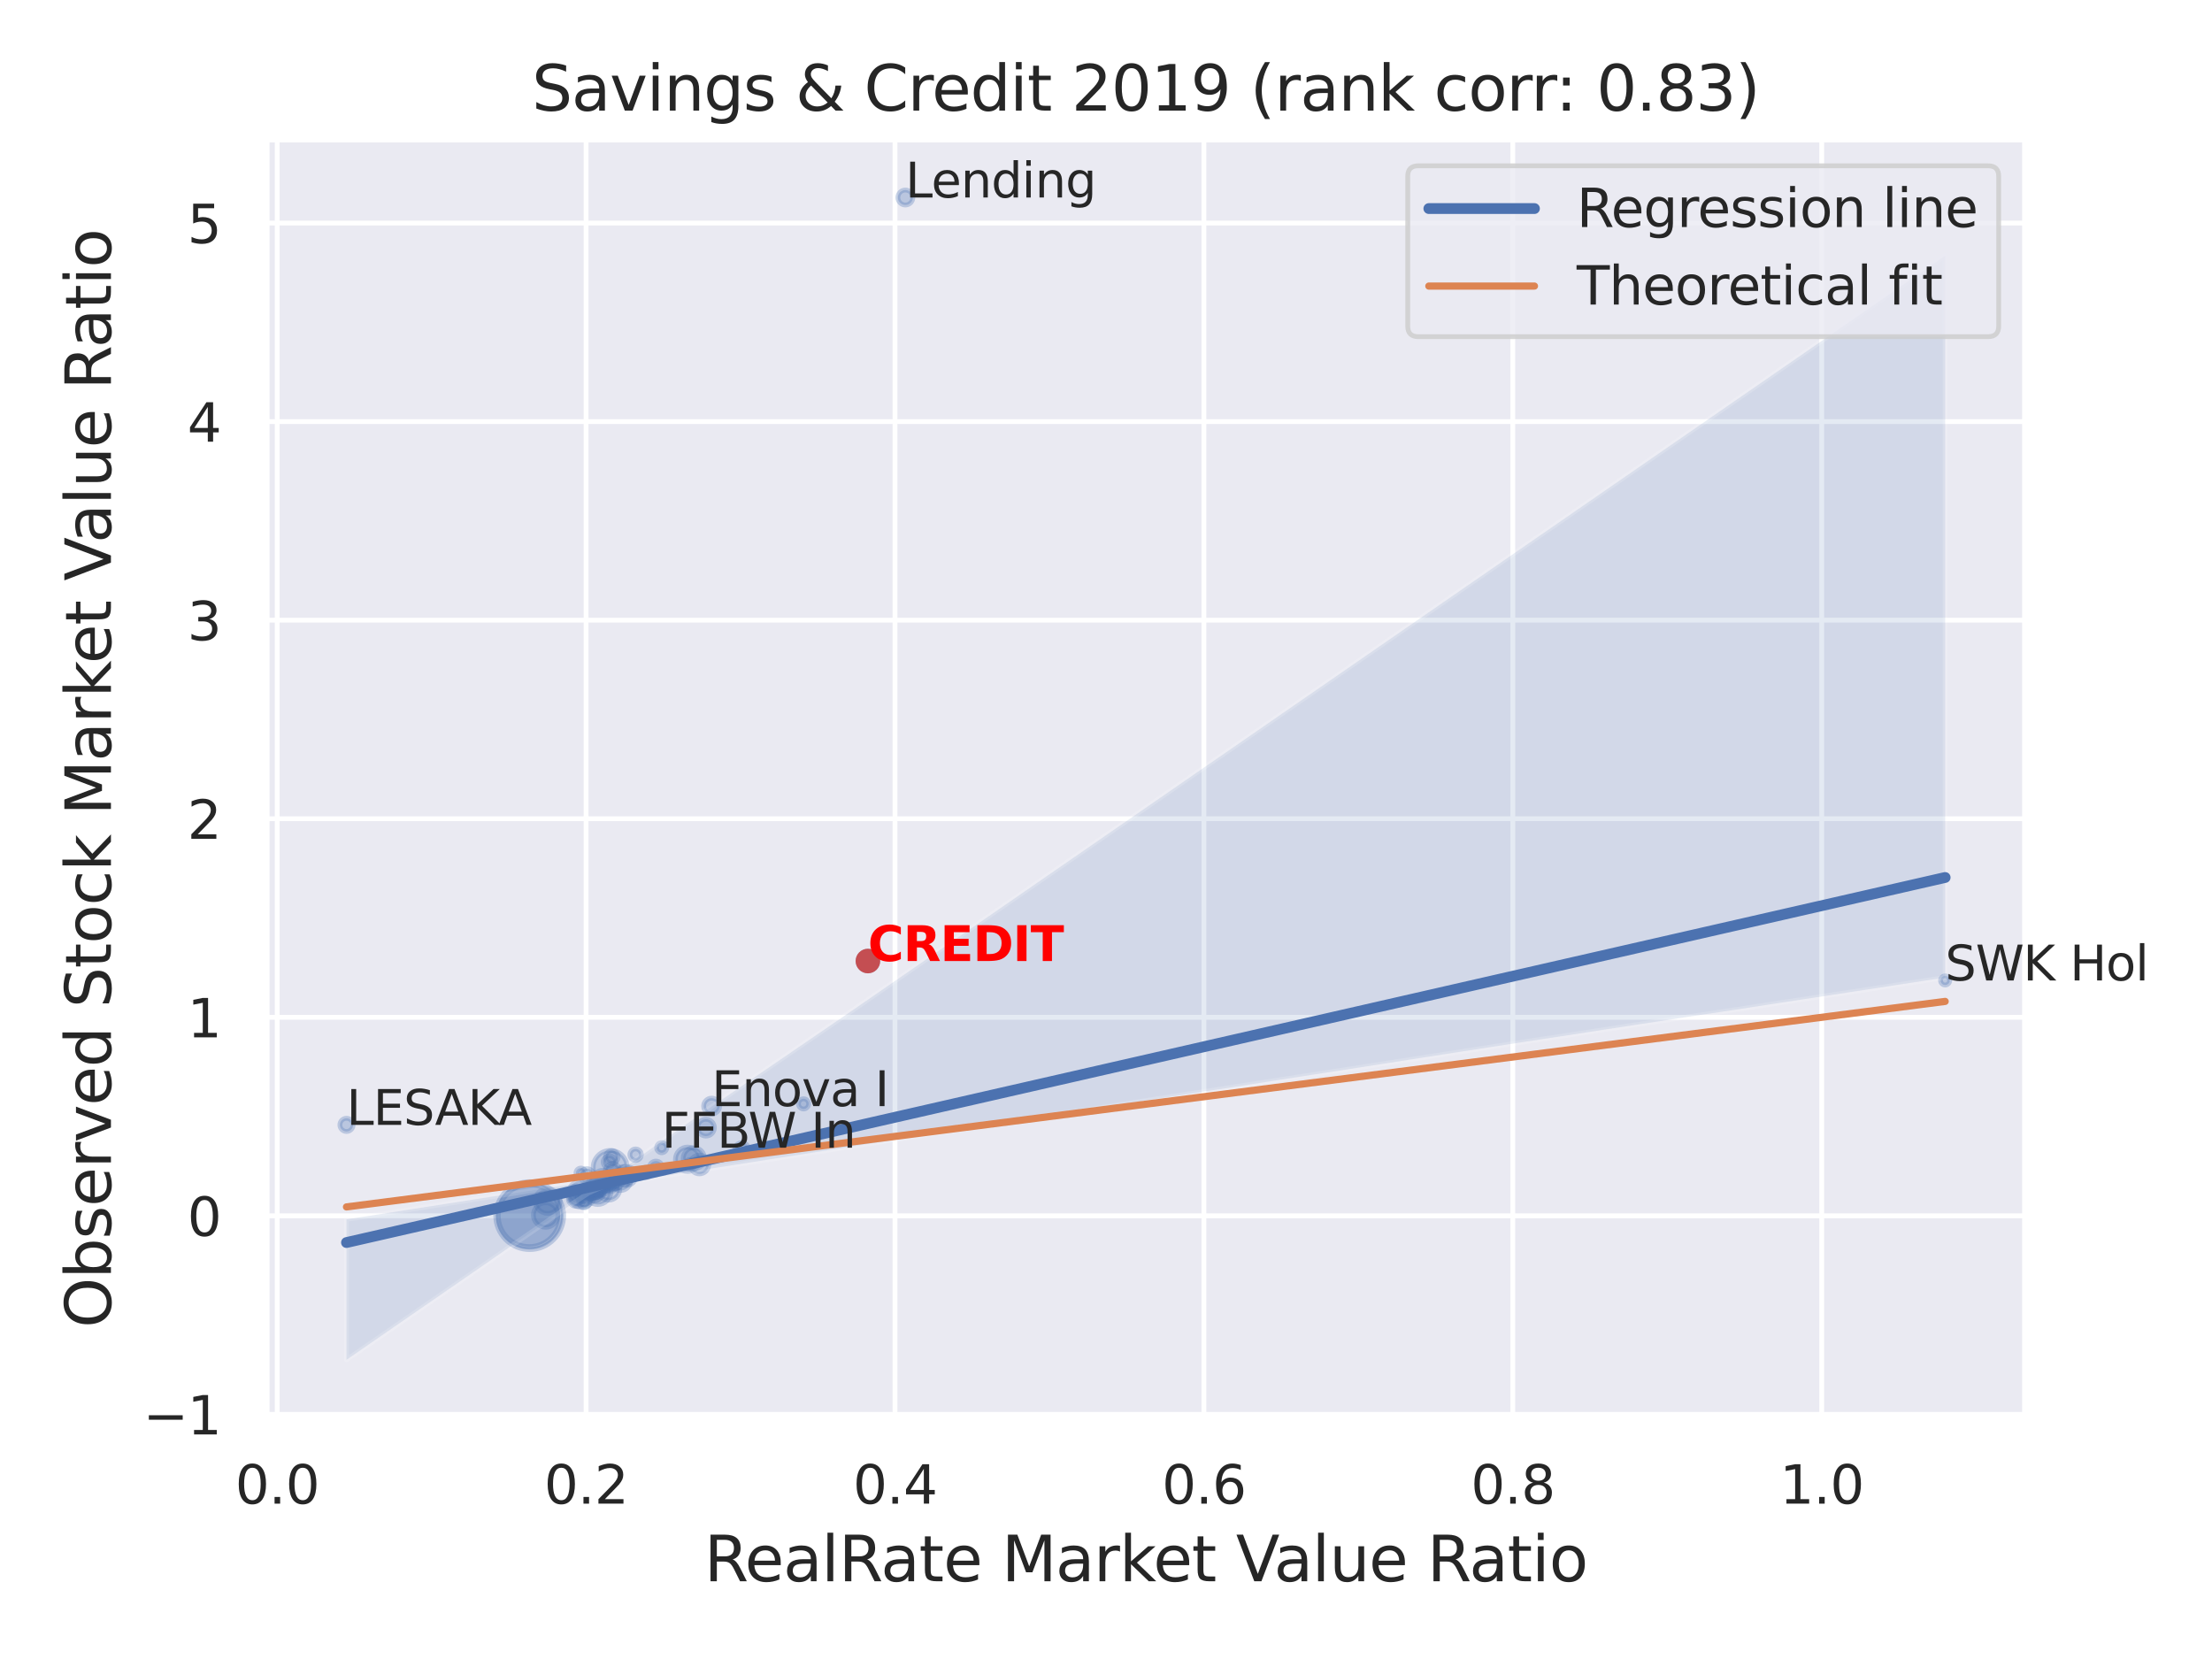<?xml version="1.0" encoding="utf-8" standalone="no"?>
<!DOCTYPE svg PUBLIC "-//W3C//DTD SVG 1.1//EN"
  "http://www.w3.org/Graphics/SVG/1.1/DTD/svg11.dtd">
<svg xmlns:xlink="http://www.w3.org/1999/xlink" width="460.8pt" height="345.6pt" viewBox="0 0 460.8 345.6" xmlns="http://www.w3.org/2000/svg" version="1.1">
 <defs>
  <style type="text/css">*{stroke-linejoin: round; stroke-linecap: butt}</style>
 </defs>
 <g id="figure_1">
  <g id="patch_1">
   <path d="M 0 345.6 
L 460.8 345.6 
L 460.8 0 
L 0 0 
z
" style="fill: #ffffff"/>
  </g>
  <g id="axes_1">
   <g id="patch_2">
    <path d="M 55.53 295.38 
L 421.863 295.38 
L 421.863 29.04 
L 55.53 29.04 
z
" style="fill: #eaeaf2"/>
   </g>
   <g id="matplotlib.axis_1">
    <g id="xtick_1">
     <g id="line2d_1">
      <path d="M 57.742 295.38 
L 57.742 29.04 
" clip-path="url(#pc3e82b68df)" style="fill: none; stroke: #ffffff; stroke-linecap: round"/>
     </g>
     <g id="text_1">
      <!-- 0.0 -->
      <g style="fill: #262626" transform="translate(48.995 313.238) scale(0.11 -0.11)">
       <defs>
        <path id="DejaVuSans-30" d="M 2034 4250 
Q 1547 4250 1301 3770 
Q 1056 3291 1056 2328 
Q 1056 1369 1301 889 
Q 1547 409 2034 409 
Q 2525 409 2770 889 
Q 3016 1369 3016 2328 
Q 3016 3291 2770 3770 
Q 2525 4250 2034 4250 
z
M 2034 4750 
Q 2819 4750 3233 4129 
Q 3647 3509 3647 2328 
Q 3647 1150 3233 529 
Q 2819 -91 2034 -91 
Q 1250 -91 836 529 
Q 422 1150 422 2328 
Q 422 3509 836 4129 
Q 1250 4750 2034 4750 
z
" transform="scale(0.016)"/>
        <path id="DejaVuSans-2e" d="M 684 794 
L 1344 794 
L 1344 0 
L 684 0 
L 684 794 
z
" transform="scale(0.016)"/>
       </defs>
       <use xlink:href="#DejaVuSans-30"/>
       <use xlink:href="#DejaVuSans-2e" x="63.623"/>
       <use xlink:href="#DejaVuSans-30" x="95.41"/>
      </g>
     </g>
    </g>
    <g id="xtick_2">
     <g id="line2d_2">
      <path d="M 122.093 295.38 
L 122.093 29.04 
" clip-path="url(#pc3e82b68df)" style="fill: none; stroke: #ffffff; stroke-linecap: round"/>
     </g>
     <g id="text_2">
      <!-- 0.2 -->
      <g style="fill: #262626" transform="translate(113.346 313.238) scale(0.11 -0.11)">
       <defs>
        <path id="DejaVuSans-32" d="M 1228 531 
L 3431 531 
L 3431 0 
L 469 0 
L 469 531 
Q 828 903 1448 1529 
Q 2069 2156 2228 2338 
Q 2531 2678 2651 2914 
Q 2772 3150 2772 3378 
Q 2772 3750 2511 3984 
Q 2250 4219 1831 4219 
Q 1534 4219 1204 4116 
Q 875 4013 500 3803 
L 500 4441 
Q 881 4594 1212 4672 
Q 1544 4750 1819 4750 
Q 2544 4750 2975 4387 
Q 3406 4025 3406 3419 
Q 3406 3131 3298 2873 
Q 3191 2616 2906 2266 
Q 2828 2175 2409 1742 
Q 1991 1309 1228 531 
z
" transform="scale(0.016)"/>
       </defs>
       <use xlink:href="#DejaVuSans-30"/>
       <use xlink:href="#DejaVuSans-2e" x="63.623"/>
       <use xlink:href="#DejaVuSans-32" x="95.41"/>
      </g>
     </g>
    </g>
    <g id="xtick_3">
     <g id="line2d_3">
      <path d="M 186.445 295.38 
L 186.445 29.04 
" clip-path="url(#pc3e82b68df)" style="fill: none; stroke: #ffffff; stroke-linecap: round"/>
     </g>
     <g id="text_3">
      <!-- 0.4 -->
      <g style="fill: #262626" transform="translate(177.698 313.238) scale(0.11 -0.11)">
       <defs>
        <path id="DejaVuSans-34" d="M 2419 4116 
L 825 1625 
L 2419 1625 
L 2419 4116 
z
M 2253 4666 
L 3047 4666 
L 3047 1625 
L 3713 1625 
L 3713 1100 
L 3047 1100 
L 3047 0 
L 2419 0 
L 2419 1100 
L 313 1100 
L 313 1709 
L 2253 4666 
z
" transform="scale(0.016)"/>
       </defs>
       <use xlink:href="#DejaVuSans-30"/>
       <use xlink:href="#DejaVuSans-2e" x="63.623"/>
       <use xlink:href="#DejaVuSans-34" x="95.41"/>
      </g>
     </g>
    </g>
    <g id="xtick_4">
     <g id="line2d_4">
      <path d="M 250.796 295.38 
L 250.796 29.04 
" clip-path="url(#pc3e82b68df)" style="fill: none; stroke: #ffffff; stroke-linecap: round"/>
     </g>
     <g id="text_4">
      <!-- 0.6 -->
      <g style="fill: #262626" transform="translate(242.049 313.238) scale(0.11 -0.11)">
       <defs>
        <path id="DejaVuSans-36" d="M 2113 2584 
Q 1688 2584 1439 2293 
Q 1191 2003 1191 1497 
Q 1191 994 1439 701 
Q 1688 409 2113 409 
Q 2538 409 2786 701 
Q 3034 994 3034 1497 
Q 3034 2003 2786 2293 
Q 2538 2584 2113 2584 
z
M 3366 4563 
L 3366 3988 
Q 3128 4100 2886 4159 
Q 2644 4219 2406 4219 
Q 1781 4219 1451 3797 
Q 1122 3375 1075 2522 
Q 1259 2794 1537 2939 
Q 1816 3084 2150 3084 
Q 2853 3084 3261 2657 
Q 3669 2231 3669 1497 
Q 3669 778 3244 343 
Q 2819 -91 2113 -91 
Q 1303 -91 875 529 
Q 447 1150 447 2328 
Q 447 3434 972 4092 
Q 1497 4750 2381 4750 
Q 2619 4750 2861 4703 
Q 3103 4656 3366 4563 
z
" transform="scale(0.016)"/>
       </defs>
       <use xlink:href="#DejaVuSans-30"/>
       <use xlink:href="#DejaVuSans-2e" x="63.623"/>
       <use xlink:href="#DejaVuSans-36" x="95.41"/>
      </g>
     </g>
    </g>
    <g id="xtick_5">
     <g id="line2d_5">
      <path d="M 315.147 295.38 
L 315.147 29.04 
" clip-path="url(#pc3e82b68df)" style="fill: none; stroke: #ffffff; stroke-linecap: round"/>
     </g>
     <g id="text_5">
      <!-- 0.8 -->
      <g style="fill: #262626" transform="translate(306.401 313.238) scale(0.11 -0.11)">
       <defs>
        <path id="DejaVuSans-38" d="M 2034 2216 
Q 1584 2216 1326 1975 
Q 1069 1734 1069 1313 
Q 1069 891 1326 650 
Q 1584 409 2034 409 
Q 2484 409 2743 651 
Q 3003 894 3003 1313 
Q 3003 1734 2745 1975 
Q 2488 2216 2034 2216 
z
M 1403 2484 
Q 997 2584 770 2862 
Q 544 3141 544 3541 
Q 544 4100 942 4425 
Q 1341 4750 2034 4750 
Q 2731 4750 3128 4425 
Q 3525 4100 3525 3541 
Q 3525 3141 3298 2862 
Q 3072 2584 2669 2484 
Q 3125 2378 3379 2068 
Q 3634 1759 3634 1313 
Q 3634 634 3220 271 
Q 2806 -91 2034 -91 
Q 1263 -91 848 271 
Q 434 634 434 1313 
Q 434 1759 690 2068 
Q 947 2378 1403 2484 
z
M 1172 3481 
Q 1172 3119 1398 2916 
Q 1625 2713 2034 2713 
Q 2441 2713 2670 2916 
Q 2900 3119 2900 3481 
Q 2900 3844 2670 4047 
Q 2441 4250 2034 4250 
Q 1625 4250 1398 4047 
Q 1172 3844 1172 3481 
z
" transform="scale(0.016)"/>
       </defs>
       <use xlink:href="#DejaVuSans-30"/>
       <use xlink:href="#DejaVuSans-2e" x="63.623"/>
       <use xlink:href="#DejaVuSans-38" x="95.41"/>
      </g>
     </g>
    </g>
    <g id="xtick_6">
     <g id="line2d_6">
      <path d="M 379.499 295.38 
L 379.499 29.04 
" clip-path="url(#pc3e82b68df)" style="fill: none; stroke: #ffffff; stroke-linecap: round"/>
     </g>
     <g id="text_6">
      <!-- 1.0 -->
      <g style="fill: #262626" transform="translate(370.752 313.238) scale(0.11 -0.11)">
       <defs>
        <path id="DejaVuSans-31" d="M 794 531 
L 1825 531 
L 1825 4091 
L 703 3866 
L 703 4441 
L 1819 4666 
L 2450 4666 
L 2450 531 
L 3481 531 
L 3481 0 
L 794 0 
L 794 531 
z
" transform="scale(0.016)"/>
       </defs>
       <use xlink:href="#DejaVuSans-31"/>
       <use xlink:href="#DejaVuSans-2e" x="63.623"/>
       <use xlink:href="#DejaVuSans-30" x="95.41"/>
      </g>
     </g>
    </g>
    <g id="text_7">
     <!-- RealRate Market Value Ratio -->
     <g style="fill: #262626" transform="translate(146.71 329.404) scale(0.13 -0.13)">
      <defs>
       <path id="DejaVuSans-52" d="M 2841 2188 
Q 3044 2119 3236 1894 
Q 3428 1669 3622 1275 
L 4263 0 
L 3584 0 
L 2988 1197 
Q 2756 1666 2539 1819 
Q 2322 1972 1947 1972 
L 1259 1972 
L 1259 0 
L 628 0 
L 628 4666 
L 2053 4666 
Q 2853 4666 3247 4331 
Q 3641 3997 3641 3322 
Q 3641 2881 3436 2590 
Q 3231 2300 2841 2188 
z
M 1259 4147 
L 1259 2491 
L 2053 2491 
Q 2509 2491 2742 2702 
Q 2975 2913 2975 3322 
Q 2975 3731 2742 3939 
Q 2509 4147 2053 4147 
L 1259 4147 
z
" transform="scale(0.016)"/>
       <path id="DejaVuSans-65" d="M 3597 1894 
L 3597 1613 
L 953 1613 
Q 991 1019 1311 708 
Q 1631 397 2203 397 
Q 2534 397 2845 478 
Q 3156 559 3463 722 
L 3463 178 
Q 3153 47 2828 -22 
Q 2503 -91 2169 -91 
Q 1331 -91 842 396 
Q 353 884 353 1716 
Q 353 2575 817 3079 
Q 1281 3584 2069 3584 
Q 2775 3584 3186 3129 
Q 3597 2675 3597 1894 
z
M 3022 2063 
Q 3016 2534 2758 2815 
Q 2500 3097 2075 3097 
Q 1594 3097 1305 2825 
Q 1016 2553 972 2059 
L 3022 2063 
z
" transform="scale(0.016)"/>
       <path id="DejaVuSans-61" d="M 2194 1759 
Q 1497 1759 1228 1600 
Q 959 1441 959 1056 
Q 959 750 1161 570 
Q 1363 391 1709 391 
Q 2188 391 2477 730 
Q 2766 1069 2766 1631 
L 2766 1759 
L 2194 1759 
z
M 3341 1997 
L 3341 0 
L 2766 0 
L 2766 531 
Q 2569 213 2275 61 
Q 1981 -91 1556 -91 
Q 1019 -91 701 211 
Q 384 513 384 1019 
Q 384 1609 779 1909 
Q 1175 2209 1959 2209 
L 2766 2209 
L 2766 2266 
Q 2766 2663 2505 2880 
Q 2244 3097 1772 3097 
Q 1472 3097 1187 3025 
Q 903 2953 641 2809 
L 641 3341 
Q 956 3463 1253 3523 
Q 1550 3584 1831 3584 
Q 2591 3584 2966 3190 
Q 3341 2797 3341 1997 
z
" transform="scale(0.016)"/>
       <path id="DejaVuSans-6c" d="M 603 4863 
L 1178 4863 
L 1178 0 
L 603 0 
L 603 4863 
z
" transform="scale(0.016)"/>
       <path id="DejaVuSans-74" d="M 1172 4494 
L 1172 3500 
L 2356 3500 
L 2356 3053 
L 1172 3053 
L 1172 1153 
Q 1172 725 1289 603 
Q 1406 481 1766 481 
L 2356 481 
L 2356 0 
L 1766 0 
Q 1100 0 847 248 
Q 594 497 594 1153 
L 594 3053 
L 172 3053 
L 172 3500 
L 594 3500 
L 594 4494 
L 1172 4494 
z
" transform="scale(0.016)"/>
       <path id="DejaVuSans-20" transform="scale(0.016)"/>
       <path id="DejaVuSans-4d" d="M 628 4666 
L 1569 4666 
L 2759 1491 
L 3956 4666 
L 4897 4666 
L 4897 0 
L 4281 0 
L 4281 4097 
L 3078 897 
L 2444 897 
L 1241 4097 
L 1241 0 
L 628 0 
L 628 4666 
z
" transform="scale(0.016)"/>
       <path id="DejaVuSans-72" d="M 2631 2963 
Q 2534 3019 2420 3045 
Q 2306 3072 2169 3072 
Q 1681 3072 1420 2755 
Q 1159 2438 1159 1844 
L 1159 0 
L 581 0 
L 581 3500 
L 1159 3500 
L 1159 2956 
Q 1341 3275 1631 3429 
Q 1922 3584 2338 3584 
Q 2397 3584 2469 3576 
Q 2541 3569 2628 3553 
L 2631 2963 
z
" transform="scale(0.016)"/>
       <path id="DejaVuSans-6b" d="M 581 4863 
L 1159 4863 
L 1159 1991 
L 2875 3500 
L 3609 3500 
L 1753 1863 
L 3688 0 
L 2938 0 
L 1159 1709 
L 1159 0 
L 581 0 
L 581 4863 
z
" transform="scale(0.016)"/>
       <path id="DejaVuSans-56" d="M 1831 0 
L 50 4666 
L 709 4666 
L 2188 738 
L 3669 4666 
L 4325 4666 
L 2547 0 
L 1831 0 
z
" transform="scale(0.016)"/>
       <path id="DejaVuSans-75" d="M 544 1381 
L 544 3500 
L 1119 3500 
L 1119 1403 
Q 1119 906 1312 657 
Q 1506 409 1894 409 
Q 2359 409 2629 706 
Q 2900 1003 2900 1516 
L 2900 3500 
L 3475 3500 
L 3475 0 
L 2900 0 
L 2900 538 
Q 2691 219 2414 64 
Q 2138 -91 1772 -91 
Q 1169 -91 856 284 
Q 544 659 544 1381 
z
M 1991 3584 
L 1991 3584 
z
" transform="scale(0.016)"/>
       <path id="DejaVuSans-69" d="M 603 3500 
L 1178 3500 
L 1178 0 
L 603 0 
L 603 3500 
z
M 603 4863 
L 1178 4863 
L 1178 4134 
L 603 4134 
L 603 4863 
z
" transform="scale(0.016)"/>
       <path id="DejaVuSans-6f" d="M 1959 3097 
Q 1497 3097 1228 2736 
Q 959 2375 959 1747 
Q 959 1119 1226 758 
Q 1494 397 1959 397 
Q 2419 397 2687 759 
Q 2956 1122 2956 1747 
Q 2956 2369 2687 2733 
Q 2419 3097 1959 3097 
z
M 1959 3584 
Q 2709 3584 3137 3096 
Q 3566 2609 3566 1747 
Q 3566 888 3137 398 
Q 2709 -91 1959 -91 
Q 1206 -91 779 398 
Q 353 888 353 1747 
Q 353 2609 779 3096 
Q 1206 3584 1959 3584 
z
" transform="scale(0.016)"/>
      </defs>
      <use xlink:href="#DejaVuSans-52"/>
      <use xlink:href="#DejaVuSans-65" x="64.982"/>
      <use xlink:href="#DejaVuSans-61" x="126.506"/>
      <use xlink:href="#DejaVuSans-6c" x="187.785"/>
      <use xlink:href="#DejaVuSans-52" x="215.568"/>
      <use xlink:href="#DejaVuSans-61" x="282.801"/>
      <use xlink:href="#DejaVuSans-74" x="344.08"/>
      <use xlink:href="#DejaVuSans-65" x="383.289"/>
      <use xlink:href="#DejaVuSans-20" x="444.812"/>
      <use xlink:href="#DejaVuSans-4d" x="476.6"/>
      <use xlink:href="#DejaVuSans-61" x="562.879"/>
      <use xlink:href="#DejaVuSans-72" x="624.158"/>
      <use xlink:href="#DejaVuSans-6b" x="665.271"/>
      <use xlink:href="#DejaVuSans-65" x="719.557"/>
      <use xlink:href="#DejaVuSans-74" x="781.08"/>
      <use xlink:href="#DejaVuSans-20" x="820.289"/>
      <use xlink:href="#DejaVuSans-56" x="852.076"/>
      <use xlink:href="#DejaVuSans-61" x="912.734"/>
      <use xlink:href="#DejaVuSans-6c" x="974.014"/>
      <use xlink:href="#DejaVuSans-75" x="1001.797"/>
      <use xlink:href="#DejaVuSans-65" x="1065.176"/>
      <use xlink:href="#DejaVuSans-20" x="1126.699"/>
      <use xlink:href="#DejaVuSans-52" x="1158.486"/>
      <use xlink:href="#DejaVuSans-61" x="1225.719"/>
      <use xlink:href="#DejaVuSans-74" x="1286.998"/>
      <use xlink:href="#DejaVuSans-69" x="1326.207"/>
      <use xlink:href="#DejaVuSans-6f" x="1353.99"/>
     </g>
    </g>
   </g>
   <g id="matplotlib.axis_2">
    <g id="ytick_1">
     <g id="line2d_7">
      <path d="M 55.53 294.641 
L 421.863 294.641 
" clip-path="url(#pc3e82b68df)" style="fill: none; stroke: #ffffff; stroke-linecap: round"/>
     </g>
     <g id="text_8">
      <!-- −1 -->
      <g style="fill: #262626" transform="translate(29.814 298.821) scale(0.11 -0.11)">
       <defs>
        <path id="DejaVuSans-2212" d="M 678 2272 
L 4684 2272 
L 4684 1741 
L 678 1741 
L 678 2272 
z
" transform="scale(0.016)"/>
       </defs>
       <use xlink:href="#DejaVuSans-2212"/>
       <use xlink:href="#DejaVuSans-31" x="83.789"/>
      </g>
     </g>
    </g>
    <g id="ytick_2">
     <g id="line2d_8">
      <path d="M 55.53 253.279 
L 421.863 253.279 
" clip-path="url(#pc3e82b68df)" style="fill: none; stroke: #ffffff; stroke-linecap: round"/>
     </g>
     <g id="text_9">
      <!-- 0 -->
      <g style="fill: #262626" transform="translate(39.031 257.458) scale(0.11 -0.11)">
       <use xlink:href="#DejaVuSans-30"/>
      </g>
     </g>
    </g>
    <g id="ytick_3">
     <g id="line2d_9">
      <path d="M 55.53 211.917 
L 421.863 211.917 
" clip-path="url(#pc3e82b68df)" style="fill: none; stroke: #ffffff; stroke-linecap: round"/>
     </g>
     <g id="text_10">
      <!-- 1 -->
      <g style="fill: #262626" transform="translate(39.031 216.096) scale(0.11 -0.11)">
       <use xlink:href="#DejaVuSans-31"/>
      </g>
     </g>
    </g>
    <g id="ytick_4">
     <g id="line2d_10">
      <path d="M 55.53 170.555 
L 421.863 170.555 
" clip-path="url(#pc3e82b68df)" style="fill: none; stroke: #ffffff; stroke-linecap: round"/>
     </g>
     <g id="text_11">
      <!-- 2 -->
      <g style="fill: #262626" transform="translate(39.031 174.734) scale(0.11 -0.11)">
       <use xlink:href="#DejaVuSans-32"/>
      </g>
     </g>
    </g>
    <g id="ytick_5">
     <g id="line2d_11">
      <path d="M 55.53 129.193 
L 421.863 129.193 
" clip-path="url(#pc3e82b68df)" style="fill: none; stroke: #ffffff; stroke-linecap: round"/>
     </g>
     <g id="text_12">
      <!-- 3 -->
      <g style="fill: #262626" transform="translate(39.031 133.372) scale(0.11 -0.11)">
       <defs>
        <path id="DejaVuSans-33" d="M 2597 2516 
Q 3050 2419 3304 2112 
Q 3559 1806 3559 1356 
Q 3559 666 3084 287 
Q 2609 -91 1734 -91 
Q 1441 -91 1130 -33 
Q 819 25 488 141 
L 488 750 
Q 750 597 1062 519 
Q 1375 441 1716 441 
Q 2309 441 2620 675 
Q 2931 909 2931 1356 
Q 2931 1769 2642 2001 
Q 2353 2234 1838 2234 
L 1294 2234 
L 1294 2753 
L 1863 2753 
Q 2328 2753 2575 2939 
Q 2822 3125 2822 3475 
Q 2822 3834 2567 4026 
Q 2313 4219 1838 4219 
Q 1578 4219 1281 4162 
Q 984 4106 628 3988 
L 628 4550 
Q 988 4650 1302 4700 
Q 1616 4750 1894 4750 
Q 2613 4750 3031 4423 
Q 3450 4097 3450 3541 
Q 3450 3153 3228 2886 
Q 3006 2619 2597 2516 
z
" transform="scale(0.016)"/>
       </defs>
       <use xlink:href="#DejaVuSans-33"/>
      </g>
     </g>
    </g>
    <g id="ytick_6">
     <g id="line2d_12">
      <path d="M 55.53 87.831 
L 421.863 87.831 
" clip-path="url(#pc3e82b68df)" style="fill: none; stroke: #ffffff; stroke-linecap: round"/>
     </g>
     <g id="text_13">
      <!-- 4 -->
      <g style="fill: #262626" transform="translate(39.031 92.01) scale(0.11 -0.11)">
       <use xlink:href="#DejaVuSans-34"/>
      </g>
     </g>
    </g>
    <g id="ytick_7">
     <g id="line2d_13">
      <path d="M 55.53 46.468 
L 421.863 46.468 
" clip-path="url(#pc3e82b68df)" style="fill: none; stroke: #ffffff; stroke-linecap: round"/>
     </g>
     <g id="text_14">
      <!-- 5 -->
      <g style="fill: #262626" transform="translate(39.031 50.648) scale(0.11 -0.11)">
       <defs>
        <path id="DejaVuSans-35" d="M 691 4666 
L 3169 4666 
L 3169 4134 
L 1269 4134 
L 1269 2991 
Q 1406 3038 1543 3061 
Q 1681 3084 1819 3084 
Q 2600 3084 3056 2656 
Q 3513 2228 3513 1497 
Q 3513 744 3044 326 
Q 2575 -91 1722 -91 
Q 1428 -91 1123 -41 
Q 819 9 494 109 
L 494 744 
Q 775 591 1075 516 
Q 1375 441 1709 441 
Q 2250 441 2565 725 
Q 2881 1009 2881 1497 
Q 2881 1984 2565 2268 
Q 2250 2553 1709 2553 
Q 1456 2553 1204 2497 
Q 953 2441 691 2322 
L 691 4666 
z
" transform="scale(0.016)"/>
       </defs>
       <use xlink:href="#DejaVuSans-35"/>
      </g>
     </g>
    </g>
    <g id="text_15">
     <!-- Observed Stock Market Value Ratio -->
     <g style="fill: #262626" transform="translate(23.11 276.612) rotate(-90) scale(0.13 -0.13)">
      <defs>
       <path id="DejaVuSans-4f" d="M 2522 4238 
Q 1834 4238 1429 3725 
Q 1025 3213 1025 2328 
Q 1025 1447 1429 934 
Q 1834 422 2522 422 
Q 3209 422 3611 934 
Q 4013 1447 4013 2328 
Q 4013 3213 3611 3725 
Q 3209 4238 2522 4238 
z
M 2522 4750 
Q 3503 4750 4090 4092 
Q 4678 3434 4678 2328 
Q 4678 1225 4090 567 
Q 3503 -91 2522 -91 
Q 1538 -91 948 565 
Q 359 1222 359 2328 
Q 359 3434 948 4092 
Q 1538 4750 2522 4750 
z
" transform="scale(0.016)"/>
       <path id="DejaVuSans-62" d="M 3116 1747 
Q 3116 2381 2855 2742 
Q 2594 3103 2138 3103 
Q 1681 3103 1420 2742 
Q 1159 2381 1159 1747 
Q 1159 1113 1420 752 
Q 1681 391 2138 391 
Q 2594 391 2855 752 
Q 3116 1113 3116 1747 
z
M 1159 2969 
Q 1341 3281 1617 3432 
Q 1894 3584 2278 3584 
Q 2916 3584 3314 3078 
Q 3713 2572 3713 1747 
Q 3713 922 3314 415 
Q 2916 -91 2278 -91 
Q 1894 -91 1617 61 
Q 1341 213 1159 525 
L 1159 0 
L 581 0 
L 581 4863 
L 1159 4863 
L 1159 2969 
z
" transform="scale(0.016)"/>
       <path id="DejaVuSans-73" d="M 2834 3397 
L 2834 2853 
Q 2591 2978 2328 3040 
Q 2066 3103 1784 3103 
Q 1356 3103 1142 2972 
Q 928 2841 928 2578 
Q 928 2378 1081 2264 
Q 1234 2150 1697 2047 
L 1894 2003 
Q 2506 1872 2764 1633 
Q 3022 1394 3022 966 
Q 3022 478 2636 193 
Q 2250 -91 1575 -91 
Q 1294 -91 989 -36 
Q 684 19 347 128 
L 347 722 
Q 666 556 975 473 
Q 1284 391 1588 391 
Q 1994 391 2212 530 
Q 2431 669 2431 922 
Q 2431 1156 2273 1281 
Q 2116 1406 1581 1522 
L 1381 1569 
Q 847 1681 609 1914 
Q 372 2147 372 2553 
Q 372 3047 722 3315 
Q 1072 3584 1716 3584 
Q 2034 3584 2315 3537 
Q 2597 3491 2834 3397 
z
" transform="scale(0.016)"/>
       <path id="DejaVuSans-76" d="M 191 3500 
L 800 3500 
L 1894 563 
L 2988 3500 
L 3597 3500 
L 2284 0 
L 1503 0 
L 191 3500 
z
" transform="scale(0.016)"/>
       <path id="DejaVuSans-64" d="M 2906 2969 
L 2906 4863 
L 3481 4863 
L 3481 0 
L 2906 0 
L 2906 525 
Q 2725 213 2448 61 
Q 2172 -91 1784 -91 
Q 1150 -91 751 415 
Q 353 922 353 1747 
Q 353 2572 751 3078 
Q 1150 3584 1784 3584 
Q 2172 3584 2448 3432 
Q 2725 3281 2906 2969 
z
M 947 1747 
Q 947 1113 1208 752 
Q 1469 391 1925 391 
Q 2381 391 2643 752 
Q 2906 1113 2906 1747 
Q 2906 2381 2643 2742 
Q 2381 3103 1925 3103 
Q 1469 3103 1208 2742 
Q 947 2381 947 1747 
z
" transform="scale(0.016)"/>
       <path id="DejaVuSans-53" d="M 3425 4513 
L 3425 3897 
Q 3066 4069 2747 4153 
Q 2428 4238 2131 4238 
Q 1616 4238 1336 4038 
Q 1056 3838 1056 3469 
Q 1056 3159 1242 3001 
Q 1428 2844 1947 2747 
L 2328 2669 
Q 3034 2534 3370 2195 
Q 3706 1856 3706 1288 
Q 3706 609 3251 259 
Q 2797 -91 1919 -91 
Q 1588 -91 1214 -16 
Q 841 59 441 206 
L 441 856 
Q 825 641 1194 531 
Q 1563 422 1919 422 
Q 2459 422 2753 634 
Q 3047 847 3047 1241 
Q 3047 1584 2836 1778 
Q 2625 1972 2144 2069 
L 1759 2144 
Q 1053 2284 737 2584 
Q 422 2884 422 3419 
Q 422 4038 858 4394 
Q 1294 4750 2059 4750 
Q 2388 4750 2728 4690 
Q 3069 4631 3425 4513 
z
" transform="scale(0.016)"/>
       <path id="DejaVuSans-63" d="M 3122 3366 
L 3122 2828 
Q 2878 2963 2633 3030 
Q 2388 3097 2138 3097 
Q 1578 3097 1268 2742 
Q 959 2388 959 1747 
Q 959 1106 1268 751 
Q 1578 397 2138 397 
Q 2388 397 2633 464 
Q 2878 531 3122 666 
L 3122 134 
Q 2881 22 2623 -34 
Q 2366 -91 2075 -91 
Q 1284 -91 818 406 
Q 353 903 353 1747 
Q 353 2603 823 3093 
Q 1294 3584 2113 3584 
Q 2378 3584 2631 3529 
Q 2884 3475 3122 3366 
z
" transform="scale(0.016)"/>
      </defs>
      <use xlink:href="#DejaVuSans-4f"/>
      <use xlink:href="#DejaVuSans-62" x="78.711"/>
      <use xlink:href="#DejaVuSans-73" x="142.188"/>
      <use xlink:href="#DejaVuSans-65" x="194.287"/>
      <use xlink:href="#DejaVuSans-72" x="255.811"/>
      <use xlink:href="#DejaVuSans-76" x="296.924"/>
      <use xlink:href="#DejaVuSans-65" x="356.104"/>
      <use xlink:href="#DejaVuSans-64" x="417.627"/>
      <use xlink:href="#DejaVuSans-20" x="481.104"/>
      <use xlink:href="#DejaVuSans-53" x="512.891"/>
      <use xlink:href="#DejaVuSans-74" x="576.367"/>
      <use xlink:href="#DejaVuSans-6f" x="615.576"/>
      <use xlink:href="#DejaVuSans-63" x="676.758"/>
      <use xlink:href="#DejaVuSans-6b" x="731.738"/>
      <use xlink:href="#DejaVuSans-20" x="789.648"/>
      <use xlink:href="#DejaVuSans-4d" x="821.436"/>
      <use xlink:href="#DejaVuSans-61" x="907.715"/>
      <use xlink:href="#DejaVuSans-72" x="968.994"/>
      <use xlink:href="#DejaVuSans-6b" x="1010.107"/>
      <use xlink:href="#DejaVuSans-65" x="1064.393"/>
      <use xlink:href="#DejaVuSans-74" x="1125.916"/>
      <use xlink:href="#DejaVuSans-20" x="1165.125"/>
      <use xlink:href="#DejaVuSans-56" x="1196.912"/>
      <use xlink:href="#DejaVuSans-61" x="1257.57"/>
      <use xlink:href="#DejaVuSans-6c" x="1318.85"/>
      <use xlink:href="#DejaVuSans-75" x="1346.633"/>
      <use xlink:href="#DejaVuSans-65" x="1410.012"/>
      <use xlink:href="#DejaVuSans-20" x="1471.535"/>
      <use xlink:href="#DejaVuSans-52" x="1503.322"/>
      <use xlink:href="#DejaVuSans-61" x="1570.555"/>
      <use xlink:href="#DejaVuSans-74" x="1631.834"/>
      <use xlink:href="#DejaVuSans-69" x="1671.043"/>
      <use xlink:href="#DejaVuSans-6f" x="1698.826"/>
     </g>
    </g>
   </g>
   <g id="PathCollection_1">
    <path d="M 110.34 260.308 
C 112.215 260.308 114.014 259.562 115.34 258.236 
C 116.666 256.91 117.411 255.112 117.411 253.236 
C 117.411 251.361 116.666 249.562 115.34 248.236 
C 114.014 246.91 112.215 246.165 110.34 246.165 
C 108.464 246.165 106.666 246.91 105.34 248.236 
C 104.014 249.562 103.269 251.361 103.269 253.236 
C 103.269 255.112 104.014 256.91 105.34 258.236 
C 106.666 259.562 108.464 260.308 110.34 260.308 
z
" clip-path="url(#pc3e82b68df)" style="fill: #4c72b0; fill-opacity: 0.3; stroke: #4c72b0; stroke-opacity: 0.3"/>
    <path d="M 127.615 245.402 
C 128.015 245.402 128.398 245.243 128.681 244.961 
C 128.963 244.678 129.122 244.295 129.122 243.895 
C 129.122 243.495 128.963 243.112 128.681 242.829 
C 128.398 242.546 128.015 242.388 127.615 242.388 
C 127.215 242.388 126.832 242.546 126.549 242.829 
C 126.266 243.112 126.107 243.495 126.107 243.895 
C 126.107 244.295 126.266 244.678 126.549 244.961 
C 126.832 245.243 127.215 245.402 127.615 245.402 
z
" clip-path="url(#pc3e82b68df)" style="fill: #4c72b0; fill-opacity: 0.3; stroke: #4c72b0; stroke-opacity: 0.3"/>
    <path d="M 123.271 249.63 
C 123.683 249.63 124.079 249.466 124.371 249.174 
C 124.662 248.883 124.826 248.487 124.826 248.074 
C 124.826 247.662 124.662 247.266 124.371 246.974 
C 124.079 246.683 123.683 246.519 123.271 246.519 
C 122.858 246.519 122.462 246.683 122.171 246.974 
C 121.879 247.266 121.715 247.662 121.715 248.074 
C 121.715 248.487 121.879 248.883 122.171 249.174 
C 122.462 249.466 122.858 249.63 123.271 249.63 
z
" clip-path="url(#pc3e82b68df)" style="fill: #4c72b0; fill-opacity: 0.3; stroke: #4c72b0; stroke-opacity: 0.3"/>
    <path d="M 113.669 255.661 
C 114.345 255.661 114.994 255.392 115.473 254.914 
C 115.951 254.436 116.22 253.787 116.22 253.11 
C 116.22 252.434 115.951 251.785 115.473 251.307 
C 114.994 250.828 114.345 250.56 113.669 250.56 
C 112.993 250.56 112.344 250.828 111.865 251.307 
C 111.387 251.785 111.118 252.434 111.118 253.11 
C 111.118 253.787 111.387 254.436 111.865 254.914 
C 112.344 255.392 112.993 255.661 113.669 255.661 
z
" clip-path="url(#pc3e82b68df)" style="fill: #4c72b0; fill-opacity: 0.3; stroke: #4c72b0; stroke-opacity: 0.3"/>
    <path d="M 180.8 202.263 
C 181.347 202.263 181.872 202.045 182.259 201.659 
C 182.646 201.272 182.863 200.747 182.863 200.2 
C 182.863 199.653 182.646 199.128 182.259 198.741 
C 181.872 198.355 181.347 198.137 180.8 198.137 
C 180.253 198.137 179.729 198.355 179.342 198.741 
C 178.955 199.128 178.738 199.653 178.738 200.2 
C 178.738 200.747 178.955 201.272 179.342 201.659 
C 179.729 202.045 180.253 202.263 180.8 202.263 
z
" clip-path="url(#pc3e82b68df)" style="fill: #4c72b0; fill-opacity: 0.3; stroke: #4c72b0; stroke-opacity: 0.3"/>
    <path d="M 123.852 249.524 
C 124.237 249.524 124.606 249.371 124.878 249.099 
C 125.15 248.827 125.303 248.458 125.303 248.074 
C 125.303 247.689 125.15 247.32 124.878 247.048 
C 124.606 246.776 124.237 246.623 123.852 246.623 
C 123.468 246.623 123.099 246.776 122.827 247.048 
C 122.555 247.32 122.402 247.689 122.402 248.074 
C 122.402 248.458 122.555 248.827 122.827 249.099 
C 123.099 249.371 123.468 249.524 123.852 249.524 
z
" clip-path="url(#pc3e82b68df)" style="fill: #4c72b0; fill-opacity: 0.3; stroke: #4c72b0; stroke-opacity: 0.3"/>
    <path d="M 125.5 248.844 
C 125.845 248.844 126.176 248.707 126.42 248.463 
C 126.664 248.219 126.801 247.888 126.801 247.543 
C 126.801 247.198 126.664 246.867 126.42 246.623 
C 126.176 246.379 125.845 246.242 125.5 246.242 
C 125.155 246.242 124.824 246.379 124.58 246.623 
C 124.336 246.867 124.199 247.198 124.199 247.543 
C 124.199 247.888 124.336 248.219 124.58 248.463 
C 124.824 248.707 125.155 248.844 125.5 248.844 
z
" clip-path="url(#pc3e82b68df)" style="fill: #4c72b0; fill-opacity: 0.3; stroke: #4c72b0; stroke-opacity: 0.3"/>
    <path d="M 167.398 231.021 
C 167.681 231.021 167.952 230.908 168.152 230.708 
C 168.352 230.509 168.464 230.237 168.464 229.955 
C 168.464 229.672 168.352 229.401 168.152 229.201 
C 167.952 229.001 167.681 228.889 167.398 228.889 
C 167.116 228.889 166.844 229.001 166.645 229.201 
C 166.445 229.401 166.332 229.672 166.332 229.955 
C 166.332 230.237 166.445 230.509 166.645 230.708 
C 166.844 230.908 167.116 231.021 167.398 231.021 
z
" clip-path="url(#pc3e82b68df)" style="fill: #4c72b0; fill-opacity: 0.3; stroke: #4c72b0; stroke-opacity: 0.3"/>
    <path d="M 121.717 251.598 
C 122.027 251.598 122.323 251.475 122.542 251.256 
C 122.761 251.038 122.883 250.741 122.883 250.432 
C 122.883 250.123 122.761 249.826 122.542 249.607 
C 122.323 249.389 122.027 249.266 121.717 249.266 
C 121.408 249.266 121.111 249.389 120.893 249.607 
C 120.674 249.826 120.551 250.123 120.551 250.432 
C 120.551 250.741 120.674 251.038 120.893 251.256 
C 121.111 251.475 121.408 251.598 121.717 251.598 
z
" clip-path="url(#pc3e82b68df)" style="fill: #4c72b0; fill-opacity: 0.3; stroke: #4c72b0; stroke-opacity: 0.3"/>
    <path d="M 110.242 259.687 
C 111.952 259.687 113.591 259.008 114.799 257.799 
C 116.008 256.591 116.687 254.952 116.687 253.243 
C 116.687 251.533 116.008 249.894 114.799 248.686 
C 113.591 247.477 111.952 246.798 110.242 246.798 
C 108.533 246.798 106.894 247.477 105.686 248.686 
C 104.477 249.894 103.798 251.533 103.798 253.243 
C 103.798 254.952 104.477 256.591 105.686 257.799 
C 106.894 259.008 108.533 259.687 110.242 259.687 
z
" clip-path="url(#pc3e82b68df)" style="fill: #4c72b0; fill-opacity: 0.3; stroke: #4c72b0; stroke-opacity: 0.3"/>
    <path d="M 124.518 250.922 
C 125.249 250.922 125.95 250.632 126.467 250.115 
C 126.983 249.599 127.274 248.898 127.274 248.167 
C 127.274 247.436 126.983 246.736 126.467 246.219 
C 125.95 245.702 125.249 245.412 124.518 245.412 
C 123.788 245.412 123.087 245.702 122.57 246.219 
C 122.053 246.736 121.763 247.436 121.763 248.167 
C 121.763 248.898 122.053 249.599 122.57 250.115 
C 123.087 250.632 123.788 250.922 124.518 250.922 
z
" clip-path="url(#pc3e82b68df)" style="fill: #4c72b0; fill-opacity: 0.3; stroke: #4c72b0; stroke-opacity: 0.3"/>
    <path d="M 124.052 247.66 
C 124.428 247.66 124.788 247.51 125.054 247.245 
C 125.32 246.979 125.469 246.618 125.469 246.242 
C 125.469 245.866 125.32 245.506 125.054 245.24 
C 124.788 244.974 124.428 244.825 124.052 244.825 
C 123.676 244.825 123.315 244.974 123.049 245.24 
C 122.784 245.506 122.634 245.866 122.634 246.242 
C 122.634 246.618 122.784 246.979 123.049 247.245 
C 123.315 247.51 123.676 247.66 124.052 247.66 
z
" clip-path="url(#pc3e82b68df)" style="fill: #4c72b0; fill-opacity: 0.3; stroke: #4c72b0; stroke-opacity: 0.3"/>
    <path d="M 72.181 235.709 
C 72.547 235.709 72.897 235.564 73.155 235.306 
C 73.413 235.048 73.558 234.697 73.558 234.332 
C 73.558 233.967 73.413 233.617 73.155 233.359 
C 72.897 233.1 72.547 232.955 72.181 232.955 
C 71.816 232.955 71.466 233.1 71.208 233.359 
C 70.95 233.617 70.805 233.967 70.805 234.332 
C 70.805 234.697 70.95 235.048 71.208 235.306 
C 71.466 235.564 71.816 235.709 72.181 235.709 
z
" clip-path="url(#pc3e82b68df)" style="fill: #4c72b0; fill-opacity: 0.3; stroke: #4c72b0; stroke-opacity: 0.3"/>
    <path d="M 130.042 246.836 
C 130.551 246.836 131.04 246.634 131.401 246.273 
C 131.761 245.913 131.964 245.424 131.964 244.914 
C 131.964 244.404 131.761 243.915 131.401 243.555 
C 131.04 243.194 130.551 242.992 130.042 242.992 
C 129.532 242.992 129.043 243.194 128.682 243.555 
C 128.322 243.915 128.119 244.404 128.119 244.914 
C 128.119 245.424 128.322 245.913 128.682 246.273 
C 129.043 246.634 129.532 246.836 130.042 246.836 
z
" clip-path="url(#pc3e82b68df)" style="fill: #4c72b0; fill-opacity: 0.3; stroke: #4c72b0; stroke-opacity: 0.3"/>
    <path d="M 125.549 247.945 
C 126.099 247.945 126.627 247.726 127.016 247.338 
C 127.405 246.949 127.623 246.421 127.623 245.871 
C 127.623 245.321 127.405 244.793 127.016 244.404 
C 126.627 244.015 126.099 243.797 125.549 243.797 
C 124.999 243.797 124.471 244.015 124.083 244.404 
C 123.694 244.793 123.475 245.321 123.475 245.871 
C 123.475 246.421 123.694 246.949 124.083 247.338 
C 124.471 247.726 124.999 247.945 125.549 247.945 
z
" clip-path="url(#pc3e82b68df)" style="fill: #4c72b0; fill-opacity: 0.3; stroke: #4c72b0; stroke-opacity: 0.3"/>
    <path d="M 127.459 242.345 
C 127.808 242.345 128.144 242.206 128.391 241.959 
C 128.638 241.712 128.777 241.377 128.777 241.028 
C 128.777 240.678 128.638 240.343 128.391 240.096 
C 128.144 239.849 127.808 239.71 127.459 239.71 
C 127.109 239.71 126.774 239.849 126.527 240.096 
C 126.28 240.343 126.141 240.678 126.141 241.028 
C 126.141 241.377 126.28 241.712 126.527 241.959 
C 126.774 242.206 127.109 242.345 127.459 242.345 
z
" clip-path="url(#pc3e82b68df)" style="fill: #4c72b0; fill-opacity: 0.3; stroke: #4c72b0; stroke-opacity: 0.3"/>
    <path d="M 122.272 246.333 
C 122.653 246.333 123.02 246.182 123.29 245.912 
C 123.559 245.642 123.711 245.275 123.711 244.894 
C 123.711 244.512 123.559 244.146 123.29 243.876 
C 123.02 243.606 122.653 243.454 122.272 243.454 
C 121.89 243.454 121.524 243.606 121.254 243.876 
C 120.984 244.146 120.832 244.512 120.832 244.894 
C 120.832 245.275 120.984 245.642 121.254 245.912 
C 121.524 246.182 121.89 246.333 122.272 246.333 
z
" clip-path="url(#pc3e82b68df)" style="fill: #4c72b0; fill-opacity: 0.3; stroke: #4c72b0; stroke-opacity: 0.3"/>
    <path d="M 145.693 244.54 
C 146.212 244.54 146.711 244.333 147.078 243.966 
C 147.446 243.599 147.652 243.1 147.652 242.58 
C 147.652 242.061 147.446 241.562 147.078 241.195 
C 146.711 240.827 146.212 240.621 145.693 240.621 
C 145.173 240.621 144.675 240.827 144.307 241.195 
C 143.94 241.562 143.733 242.061 143.733 242.58 
C 143.733 243.1 143.94 243.599 144.307 243.966 
C 144.675 244.333 145.173 244.54 145.693 244.54 
z
" clip-path="url(#pc3e82b68df)" style="fill: #4c72b0; fill-opacity: 0.3; stroke: #4c72b0; stroke-opacity: 0.3"/>
    <path d="M 405.211 205.201 
C 405.464 205.201 405.707 205.1 405.886 204.921 
C 406.065 204.742 406.166 204.499 406.166 204.246 
C 406.166 203.993 406.065 203.75 405.886 203.571 
C 405.707 203.392 405.464 203.292 405.211 203.292 
C 404.958 203.292 404.715 203.392 404.536 203.571 
C 404.357 203.75 404.257 203.993 404.257 204.246 
C 404.257 204.499 404.357 204.742 404.536 204.921 
C 404.715 205.1 404.958 205.201 405.211 205.201 
z
" clip-path="url(#pc3e82b68df)" style="fill: #4c72b0; fill-opacity: 0.3; stroke: #4c72b0; stroke-opacity: 0.3"/>
    <path d="M 126.802 250.012 
C 127.412 250.012 127.997 249.77 128.428 249.338 
C 128.86 248.907 129.102 248.322 129.102 247.712 
C 129.102 247.103 128.86 246.518 128.428 246.087 
C 127.997 245.655 127.412 245.413 126.802 245.413 
C 126.193 245.413 125.608 245.655 125.177 246.087 
C 124.745 246.518 124.503 247.103 124.503 247.712 
C 124.503 248.322 124.745 248.907 125.177 249.338 
C 125.608 249.77 126.193 250.012 126.802 250.012 
z
" clip-path="url(#pc3e82b68df)" style="fill: #4c72b0; fill-opacity: 0.3; stroke: #4c72b0; stroke-opacity: 0.3"/>
    <path d="M 124.328 249.947 
C 124.711 249.947 125.078 249.795 125.349 249.524 
C 125.619 249.254 125.771 248.887 125.771 248.504 
C 125.771 248.121 125.619 247.754 125.349 247.483 
C 125.078 247.213 124.711 247.061 124.328 247.061 
C 123.946 247.061 123.578 247.213 123.308 247.483 
C 123.037 247.754 122.885 248.121 122.885 248.504 
C 122.885 248.887 123.037 249.254 123.308 249.524 
C 123.578 249.795 123.946 249.947 124.328 249.947 
z
" clip-path="url(#pc3e82b68df)" style="fill: #4c72b0; fill-opacity: 0.3; stroke: #4c72b0; stroke-opacity: 0.3"/>
    <path d="M 123.05 249.75 
C 123.475 249.75 123.882 249.581 124.182 249.281 
C 124.482 248.981 124.65 248.574 124.65 248.15 
C 124.65 247.726 124.482 247.319 124.182 247.019 
C 123.882 246.719 123.475 246.55 123.05 246.55 
C 122.626 246.55 122.219 246.719 121.919 247.019 
C 121.619 247.319 121.451 247.726 121.451 248.15 
C 121.451 248.574 121.619 248.981 121.919 249.281 
C 122.219 249.581 122.626 249.75 123.05 249.75 
z
" clip-path="url(#pc3e82b68df)" style="fill: #4c72b0; fill-opacity: 0.3; stroke: #4c72b0; stroke-opacity: 0.3"/>
    <path d="M 126.135 248.105 
C 126.539 248.105 126.927 247.944 127.212 247.659 
C 127.498 247.373 127.659 246.985 127.659 246.581 
C 127.659 246.177 127.498 245.789 127.212 245.504 
C 126.927 245.218 126.539 245.057 126.135 245.057 
C 125.731 245.057 125.343 245.218 125.057 245.504 
C 124.772 245.789 124.611 246.177 124.611 246.581 
C 124.611 246.985 124.772 247.373 125.057 247.659 
C 125.343 247.944 125.731 248.105 126.135 248.105 
z
" clip-path="url(#pc3e82b68df)" style="fill: #4c72b0; fill-opacity: 0.3; stroke: #4c72b0; stroke-opacity: 0.3"/>
    <path d="M 125.402 247.786 
C 125.756 247.786 126.095 247.645 126.345 247.395 
C 126.596 247.145 126.736 246.805 126.736 246.452 
C 126.736 246.098 126.596 245.758 126.345 245.508 
C 126.095 245.258 125.756 245.117 125.402 245.117 
C 125.048 245.117 124.709 245.258 124.459 245.508 
C 124.208 245.758 124.068 246.098 124.068 246.452 
C 124.068 246.805 124.208 247.145 124.459 247.395 
C 124.709 247.645 125.048 247.786 125.402 247.786 
z
" clip-path="url(#pc3e82b68df)" style="fill: #4c72b0; fill-opacity: 0.3; stroke: #4c72b0; stroke-opacity: 0.3"/>
    <path d="M 129.255 248.008 
C 129.829 248.008 130.379 247.78 130.784 247.374 
C 131.19 246.969 131.418 246.418 131.418 245.845 
C 131.418 245.271 131.19 244.721 130.784 244.316 
C 130.379 243.91 129.829 243.682 129.255 243.682 
C 128.682 243.682 128.131 243.91 127.726 244.316 
C 127.32 244.721 127.092 245.271 127.092 245.845 
C 127.092 246.418 127.32 246.969 127.726 247.374 
C 128.131 247.78 128.682 248.008 129.255 248.008 
z
" clip-path="url(#pc3e82b68df)" style="fill: #4c72b0; fill-opacity: 0.3; stroke: #4c72b0; stroke-opacity: 0.3"/>
    <path d="M 120.085 251.317 
C 120.535 251.317 120.968 251.138 121.286 250.82 
C 121.605 250.501 121.784 250.069 121.784 249.618 
C 121.784 249.167 121.605 248.735 121.286 248.417 
C 120.968 248.098 120.535 247.919 120.085 247.919 
C 119.634 247.919 119.202 248.098 118.883 248.417 
C 118.565 248.735 118.386 249.167 118.386 249.618 
C 118.386 250.069 118.565 250.501 118.883 250.82 
C 119.202 251.138 119.634 251.317 120.085 251.317 
z
" clip-path="url(#pc3e82b68df)" style="fill: #4c72b0; fill-opacity: 0.3; stroke: #4c72b0; stroke-opacity: 0.3"/>
    <path d="M 114.095 252.769 
C 114.781 252.769 115.44 252.496 115.926 252.01 
C 116.411 251.525 116.684 250.866 116.684 250.179 
C 116.684 249.493 116.411 248.834 115.926 248.348 
C 115.44 247.863 114.781 247.59 114.095 247.59 
C 113.408 247.59 112.749 247.863 112.264 248.348 
C 111.778 248.834 111.506 249.493 111.506 250.179 
C 111.506 250.866 111.778 251.525 112.264 252.01 
C 112.749 252.496 113.408 252.769 114.095 252.769 
z
" clip-path="url(#pc3e82b68df)" style="fill: #4c72b0; fill-opacity: 0.3; stroke: #4c72b0; stroke-opacity: 0.3"/>
    <path d="M 134.512 245.331 
C 134.8 245.331 135.076 245.217 135.279 245.014 
C 135.483 244.81 135.597 244.534 135.597 244.246 
C 135.597 243.959 135.483 243.683 135.279 243.479 
C 135.076 243.276 134.8 243.161 134.512 243.161 
C 134.225 243.161 133.949 243.276 133.745 243.479 
C 133.542 243.683 133.427 243.959 133.427 244.246 
C 133.427 244.534 133.542 244.81 133.745 245.014 
C 133.949 245.217 134.225 245.331 134.512 245.331 
z
" clip-path="url(#pc3e82b68df)" style="fill: #4c72b0; fill-opacity: 0.3; stroke: #4c72b0; stroke-opacity: 0.3"/>
    <path d="M 124.208 248.601 
C 124.603 248.601 124.981 248.444 125.26 248.165 
C 125.54 247.886 125.696 247.507 125.696 247.112 
C 125.696 246.717 125.54 246.339 125.26 246.06 
C 124.981 245.781 124.603 245.624 124.208 245.624 
C 123.813 245.624 123.435 245.781 123.155 246.06 
C 122.876 246.339 122.72 246.717 122.72 247.112 
C 122.72 247.507 122.876 247.886 123.155 248.165 
C 123.435 248.444 123.813 248.601 124.208 248.601 
z
" clip-path="url(#pc3e82b68df)" style="fill: #4c72b0; fill-opacity: 0.3; stroke: #4c72b0; stroke-opacity: 0.3"/>
    <path d="M 119.864 249.535 
C 120.195 249.535 120.513 249.403 120.748 249.168 
C 120.982 248.934 121.114 248.616 121.114 248.284 
C 121.114 247.953 120.982 247.635 120.748 247.4 
C 120.513 247.166 120.195 247.034 119.864 247.034 
C 119.532 247.034 119.214 247.166 118.98 247.4 
C 118.745 247.635 118.613 247.953 118.613 248.284 
C 118.613 248.616 118.745 248.934 118.98 249.168 
C 119.214 249.403 119.532 249.535 119.864 249.535 
z
" clip-path="url(#pc3e82b68df)" style="fill: #4c72b0; fill-opacity: 0.3; stroke: #4c72b0; stroke-opacity: 0.3"/>
    <path d="M 126.984 247.962 
C 127.314 247.962 127.63 247.831 127.863 247.598 
C 128.096 247.365 128.227 247.049 128.227 246.719 
C 128.227 246.39 128.096 246.073 127.863 245.84 
C 127.63 245.607 127.314 245.476 126.984 245.476 
C 126.654 245.476 126.338 245.607 126.105 245.84 
C 125.872 246.073 125.741 246.39 125.741 246.719 
C 125.741 247.049 125.872 247.365 126.105 247.598 
C 126.338 247.831 126.654 247.962 126.984 247.962 
z
" clip-path="url(#pc3e82b68df)" style="fill: #4c72b0; fill-opacity: 0.3; stroke: #4c72b0; stroke-opacity: 0.3"/>
    <path d="M 121.79 250.887 
C 122.188 250.887 122.569 250.729 122.85 250.448 
C 123.132 250.167 123.29 249.785 123.29 249.388 
C 123.29 248.99 123.132 248.608 122.85 248.327 
C 122.569 248.046 122.188 247.888 121.79 247.888 
C 121.392 247.888 121.011 248.046 120.729 248.327 
C 120.448 248.608 120.29 248.99 120.29 249.388 
C 120.29 249.785 120.448 250.167 120.729 250.448 
C 121.011 250.729 121.392 250.887 121.79 250.887 
z
" clip-path="url(#pc3e82b68df)" style="fill: #4c72b0; fill-opacity: 0.3; stroke: #4c72b0; stroke-opacity: 0.3"/>
    <path d="M 123.79 250.191 
C 124.198 250.191 124.59 250.029 124.879 249.74 
C 125.167 249.451 125.33 249.059 125.33 248.651 
C 125.33 248.242 125.167 247.851 124.879 247.562 
C 124.59 247.273 124.198 247.111 123.79 247.111 
C 123.381 247.111 122.99 247.273 122.701 247.562 
C 122.412 247.851 122.25 248.242 122.25 248.651 
C 122.25 249.059 122.412 249.451 122.701 249.74 
C 122.99 250.029 123.381 250.191 123.79 250.191 
z
" clip-path="url(#pc3e82b68df)" style="fill: #4c72b0; fill-opacity: 0.3; stroke: #4c72b0; stroke-opacity: 0.3"/>
    <path d="M 120.493 250.285 
C 120.779 250.285 121.054 250.171 121.257 249.969 
C 121.459 249.766 121.573 249.492 121.573 249.205 
C 121.573 248.919 121.459 248.644 121.257 248.441 
C 121.054 248.239 120.779 248.125 120.493 248.125 
C 120.207 248.125 119.932 248.239 119.729 248.441 
C 119.527 248.644 119.413 248.919 119.413 249.205 
C 119.413 249.492 119.527 249.766 119.729 249.969 
C 119.932 250.171 120.207 250.285 120.493 250.285 
z
" clip-path="url(#pc3e82b68df)" style="fill: #4c72b0; fill-opacity: 0.3; stroke: #4c72b0; stroke-opacity: 0.3"/>
    <path d="M 127.111 246.74 
C 128.05 246.74 128.951 246.367 129.615 245.703 
C 130.279 245.039 130.652 244.138 130.652 243.199 
C 130.652 242.26 130.279 241.359 129.615 240.695 
C 128.951 240.031 128.05 239.658 127.111 239.658 
C 126.172 239.658 125.271 240.031 124.607 240.695 
C 123.943 241.359 123.57 242.26 123.57 243.199 
C 123.57 244.138 123.943 245.039 124.607 245.703 
C 125.271 246.367 126.172 246.74 127.111 246.74 
z
" clip-path="url(#pc3e82b68df)" style="fill: #4c72b0; fill-opacity: 0.3; stroke: #4c72b0; stroke-opacity: 0.3"/>
    <path d="M 120.277 250.63 
C 120.702 250.63 121.11 250.461 121.41 250.16 
C 121.711 249.86 121.879 249.453 121.879 249.028 
C 121.879 248.603 121.711 248.195 121.41 247.895 
C 121.11 247.594 120.702 247.426 120.277 247.426 
C 119.853 247.426 119.445 247.594 119.145 247.895 
C 118.844 248.195 118.675 248.603 118.675 249.028 
C 118.675 249.453 118.844 249.86 119.145 250.16 
C 119.445 250.461 119.853 250.63 120.277 250.63 
z
" clip-path="url(#pc3e82b68df)" style="fill: #4c72b0; fill-opacity: 0.3; stroke: #4c72b0; stroke-opacity: 0.3"/>
    <path d="M 147.067 236.671 
C 147.532 236.671 147.979 236.486 148.308 236.156 
C 148.637 235.827 148.822 235.381 148.822 234.915 
C 148.822 234.45 148.637 234.003 148.308 233.674 
C 147.979 233.345 147.532 233.16 147.067 233.16 
C 146.601 233.16 146.155 233.345 145.825 233.674 
C 145.496 234.003 145.311 234.45 145.311 234.915 
C 145.311 235.381 145.496 235.827 145.825 236.156 
C 146.155 236.486 146.601 236.671 147.067 236.671 
z
" clip-path="url(#pc3e82b68df)" style="fill: #4c72b0; fill-opacity: 0.3; stroke: #4c72b0; stroke-opacity: 0.3"/>
    <path d="M 188.606 42.707 
C 189.02 42.707 189.417 42.542 189.709 42.25 
C 190.002 41.957 190.166 41.56 190.166 41.146 
C 190.166 40.733 190.002 40.336 189.709 40.043 
C 189.417 39.751 189.02 39.586 188.606 39.586 
C 188.192 39.586 187.795 39.751 187.503 40.043 
C 187.21 40.336 187.046 40.733 187.046 41.146 
C 187.046 41.56 187.21 41.957 187.503 42.25 
C 187.795 42.542 188.192 42.707 188.606 42.707 
z
" clip-path="url(#pc3e82b68df)" style="fill: #4c72b0; fill-opacity: 0.3; stroke: #4c72b0; stroke-opacity: 0.3"/>
    <path d="M 124.699 249.108 
C 125.077 249.108 125.44 248.957 125.708 248.69 
C 125.976 248.422 126.126 248.059 126.126 247.68 
C 126.126 247.301 125.976 246.938 125.708 246.67 
C 125.44 246.403 125.077 246.252 124.699 246.252 
C 124.32 246.252 123.957 246.403 123.689 246.67 
C 123.421 246.938 123.271 247.301 123.271 247.68 
C 123.271 248.059 123.421 248.422 123.689 248.69 
C 123.957 248.957 124.32 249.108 124.699 249.108 
z
" clip-path="url(#pc3e82b68df)" style="fill: #4c72b0; fill-opacity: 0.3; stroke: #4c72b0; stroke-opacity: 0.3"/>
    <path d="M 128.232 247.605 
C 128.658 247.605 129.066 247.436 129.368 247.134 
C 129.669 246.833 129.838 246.425 129.838 245.999 
C 129.838 245.573 129.669 245.164 129.368 244.863 
C 129.066 244.561 128.658 244.392 128.232 244.392 
C 127.806 244.392 127.397 244.561 127.096 244.863 
C 126.795 245.164 126.625 245.573 126.625 245.999 
C 126.625 246.425 126.795 246.833 127.096 247.134 
C 127.397 247.436 127.806 247.605 128.232 247.605 
z
" clip-path="url(#pc3e82b68df)" style="fill: #4c72b0; fill-opacity: 0.3; stroke: #4c72b0; stroke-opacity: 0.3"/>
    <path d="M 125.553 248.355 
C 125.913 248.355 126.258 248.212 126.513 247.957 
C 126.767 247.703 126.91 247.358 126.91 246.998 
C 126.91 246.638 126.767 246.293 126.513 246.039 
C 126.258 245.784 125.913 245.641 125.553 245.641 
C 125.194 245.641 124.848 245.784 124.594 246.039 
C 124.34 246.293 124.197 246.638 124.197 246.998 
C 124.197 247.358 124.34 247.703 124.594 247.957 
C 124.848 248.212 125.194 248.355 125.553 248.355 
z
" clip-path="url(#pc3e82b68df)" style="fill: #4c72b0; fill-opacity: 0.3; stroke: #4c72b0; stroke-opacity: 0.3"/>
    <path d="M 127.764 247.749 
C 128.266 247.749 128.747 247.55 129.102 247.195 
C 129.457 246.84 129.656 246.358 129.656 245.856 
C 129.656 245.354 129.457 244.873 129.102 244.518 
C 128.747 244.163 128.266 243.963 127.764 243.963 
C 127.262 243.963 126.78 244.163 126.425 244.518 
C 126.07 244.873 125.871 245.354 125.871 245.856 
C 125.871 246.358 126.07 246.84 126.425 247.195 
C 126.78 247.55 127.262 247.749 127.764 247.749 
z
" clip-path="url(#pc3e82b68df)" style="fill: #4c72b0; fill-opacity: 0.3; stroke: #4c72b0; stroke-opacity: 0.3"/>
    <path d="M 125.198 247.962 
C 125.507 247.962 125.802 247.84 126.02 247.622 
C 126.238 247.404 126.361 247.108 126.361 246.8 
C 126.361 246.491 126.238 246.195 126.02 245.977 
C 125.802 245.759 125.507 245.637 125.198 245.637 
C 124.89 245.637 124.594 245.759 124.376 245.977 
C 124.158 246.195 124.036 246.491 124.036 246.8 
C 124.036 247.108 124.158 247.404 124.376 247.622 
C 124.594 247.84 124.89 247.962 125.198 247.962 
z
" clip-path="url(#pc3e82b68df)" style="fill: #4c72b0; fill-opacity: 0.3; stroke: #4c72b0; stroke-opacity: 0.3"/>
    <path d="M 132.407 241.739 
C 132.725 241.739 133.029 241.613 133.254 241.389 
C 133.478 241.164 133.604 240.86 133.604 240.542 
C 133.604 240.225 133.478 239.92 133.254 239.695 
C 133.029 239.471 132.725 239.345 132.407 239.345 
C 132.09 239.345 131.785 239.471 131.561 239.695 
C 131.336 239.92 131.21 240.225 131.21 240.542 
C 131.21 240.86 131.336 241.164 131.561 241.389 
C 131.785 241.613 132.09 241.739 132.407 241.739 
z
" clip-path="url(#pc3e82b68df)" style="fill: #4c72b0; fill-opacity: 0.3; stroke: #4c72b0; stroke-opacity: 0.3"/>
    <path d="M 121.148 251.499 
C 121.882 251.499 122.585 251.208 123.104 250.689 
C 123.623 250.17 123.914 249.466 123.914 248.733 
C 123.914 247.999 123.623 247.296 123.104 246.777 
C 122.585 246.258 121.882 245.967 121.148 245.967 
C 120.414 245.967 119.711 246.258 119.192 246.777 
C 118.673 247.296 118.382 247.999 118.382 248.733 
C 118.382 249.466 118.673 250.17 119.192 250.689 
C 119.711 251.208 120.414 251.499 121.148 251.499 
z
" clip-path="url(#pc3e82b68df)" style="fill: #4c72b0; fill-opacity: 0.3; stroke: #4c72b0; stroke-opacity: 0.3"/>
    <path d="M 124.242 249.438 
C 124.584 249.438 124.912 249.302 125.153 249.061 
C 125.395 248.819 125.531 248.491 125.531 248.15 
C 125.531 247.808 125.395 247.48 125.153 247.239 
C 124.912 246.997 124.584 246.861 124.242 246.861 
C 123.901 246.861 123.573 246.997 123.331 247.239 
C 123.09 247.48 122.954 247.808 122.954 248.15 
C 122.954 248.491 123.09 248.819 123.331 249.061 
C 123.573 249.302 123.901 249.438 124.242 249.438 
z
" clip-path="url(#pc3e82b68df)" style="fill: #4c72b0; fill-opacity: 0.3; stroke: #4c72b0; stroke-opacity: 0.3"/>
    <path d="M 154.531 240.963 
C 154.92 240.963 155.293 240.809 155.567 240.534 
C 155.842 240.259 155.997 239.886 155.997 239.498 
C 155.997 239.109 155.842 238.736 155.567 238.461 
C 155.293 238.186 154.92 238.032 154.531 238.032 
C 154.143 238.032 153.77 238.186 153.495 238.461 
C 153.22 238.736 153.066 239.109 153.066 239.498 
C 153.066 239.886 153.22 240.259 153.495 240.534 
C 153.77 240.809 154.143 240.963 154.531 240.963 
z
" clip-path="url(#pc3e82b68df)" style="fill: #4c72b0; fill-opacity: 0.3; stroke: #4c72b0; stroke-opacity: 0.3"/>
    <path d="M 148.248 232.093 
C 148.69 232.093 149.114 231.917 149.427 231.605 
C 149.739 231.292 149.915 230.868 149.915 230.426 
C 149.915 229.984 149.739 229.561 149.427 229.248 
C 149.114 228.936 148.69 228.76 148.248 228.76 
C 147.806 228.76 147.383 228.936 147.07 229.248 
C 146.758 229.561 146.582 229.984 146.582 230.426 
C 146.582 230.868 146.758 231.292 147.07 231.605 
C 147.383 231.917 147.806 232.093 148.248 232.093 
z
" clip-path="url(#pc3e82b68df)" style="fill: #4c72b0; fill-opacity: 0.3; stroke: #4c72b0; stroke-opacity: 0.3"/>
    <path d="M 125.958 247.563 
C 126.365 247.563 126.756 247.401 127.044 247.113 
C 127.332 246.825 127.494 246.435 127.494 246.028 
C 127.494 245.62 127.332 245.23 127.044 244.942 
C 126.756 244.654 126.365 244.492 125.958 244.492 
C 125.551 244.492 125.16 244.654 124.873 244.942 
C 124.585 245.23 124.423 245.62 124.423 246.028 
C 124.423 246.435 124.585 246.825 124.873 247.113 
C 125.16 247.401 125.551 247.563 125.958 247.563 
z
" clip-path="url(#pc3e82b68df)" style="fill: #4c72b0; fill-opacity: 0.3; stroke: #4c72b0; stroke-opacity: 0.3"/>
    <path d="M 126.972 243.384 
C 127.32 243.384 127.654 243.246 127.901 242.999 
C 128.147 242.753 128.285 242.419 128.285 242.071 
C 128.285 241.722 128.147 241.388 127.901 241.142 
C 127.654 240.896 127.32 240.757 126.972 240.757 
C 126.624 240.757 126.29 240.896 126.043 241.142 
C 125.797 241.388 125.659 241.722 125.659 242.071 
C 125.659 242.419 125.797 242.753 126.043 242.999 
C 126.29 243.246 126.624 243.384 126.972 243.384 
z
" clip-path="url(#pc3e82b68df)" style="fill: #4c72b0; fill-opacity: 0.3; stroke: #4c72b0; stroke-opacity: 0.3"/>
    <path d="M 124.573 248.967 
C 125.038 248.967 125.484 248.783 125.813 248.454 
C 126.142 248.125 126.327 247.679 126.327 247.213 
C 126.327 246.748 126.142 246.302 125.813 245.973 
C 125.484 245.644 125.038 245.459 124.573 245.459 
C 124.108 245.459 123.662 245.644 123.333 245.973 
C 123.004 246.302 122.819 246.748 122.819 247.213 
C 122.819 247.679 123.004 248.125 123.333 248.454 
C 123.662 248.783 124.108 248.967 124.573 248.967 
z
" clip-path="url(#pc3e82b68df)" style="fill: #4c72b0; fill-opacity: 0.3; stroke: #4c72b0; stroke-opacity: 0.3"/>
    <path d="M 123.544 248.928 
C 123.886 248.928 124.214 248.793 124.456 248.551 
C 124.698 248.309 124.834 247.981 124.834 247.638 
C 124.834 247.296 124.698 246.968 124.456 246.726 
C 124.214 246.484 123.886 246.348 123.544 246.348 
C 123.202 246.348 122.874 246.484 122.632 246.726 
C 122.39 246.968 122.254 247.296 122.254 247.638 
C 122.254 247.981 122.39 248.309 122.632 248.551 
C 122.874 248.793 123.202 248.928 123.544 248.928 
z
" clip-path="url(#pc3e82b68df)" style="fill: #4c72b0; fill-opacity: 0.3; stroke: #4c72b0; stroke-opacity: 0.3"/>
    <path d="M 127.107 248.229 
C 127.489 248.229 127.855 248.077 128.125 247.807 
C 128.395 247.537 128.547 247.171 128.547 246.789 
C 128.547 246.408 128.395 246.041 128.125 245.771 
C 127.855 245.501 127.489 245.35 127.107 245.35 
C 126.725 245.35 126.359 245.501 126.089 245.771 
C 125.819 246.041 125.667 246.408 125.667 246.789 
C 125.667 247.171 125.819 247.537 126.089 247.807 
C 126.359 248.077 126.725 248.229 127.107 248.229 
z
" clip-path="url(#pc3e82b68df)" style="fill: #4c72b0; fill-opacity: 0.3; stroke: #4c72b0; stroke-opacity: 0.3"/>
    <path d="M 143.253 244.052 
C 143.929 244.052 144.578 243.783 145.056 243.305 
C 145.534 242.827 145.802 242.178 145.802 241.502 
C 145.802 240.826 145.534 240.178 145.056 239.7 
C 144.578 239.222 143.929 238.953 143.253 238.953 
C 142.577 238.953 141.928 239.222 141.45 239.7 
C 140.972 240.178 140.704 240.826 140.704 241.502 
C 140.704 242.178 140.972 242.827 141.45 243.305 
C 141.928 243.783 142.577 244.052 143.253 244.052 
z
" clip-path="url(#pc3e82b68df)" style="fill: #4c72b0; fill-opacity: 0.3; stroke: #4c72b0; stroke-opacity: 0.3"/>
    <path d="M 130.51 246.941 
C 131.036 246.941 131.541 246.732 131.914 246.36 
C 132.286 245.987 132.495 245.482 132.495 244.956 
C 132.495 244.43 132.286 243.925 131.914 243.552 
C 131.541 243.18 131.036 242.971 130.51 242.971 
C 129.983 242.971 129.478 243.18 129.106 243.552 
C 128.734 243.925 128.525 244.43 128.525 244.956 
C 128.525 245.482 128.734 245.987 129.106 246.36 
C 129.478 246.732 129.983 246.941 130.51 246.941 
z
" clip-path="url(#pc3e82b68df)" style="fill: #4c72b0; fill-opacity: 0.3; stroke: #4c72b0; stroke-opacity: 0.3"/>
    <path d="M 122.782 249.729 
C 123.241 249.729 123.682 249.546 124.008 249.221 
C 124.333 248.896 124.515 248.455 124.515 247.995 
C 124.515 247.535 124.333 247.094 124.008 246.769 
C 123.682 246.444 123.241 246.261 122.782 246.261 
C 122.322 246.261 121.881 246.444 121.555 246.769 
C 121.23 247.094 121.048 247.535 121.048 247.995 
C 121.048 248.455 121.23 248.896 121.555 249.221 
C 121.881 249.546 122.322 249.729 122.782 249.729 
z
" clip-path="url(#pc3e82b68df)" style="fill: #4c72b0; fill-opacity: 0.3; stroke: #4c72b0; stroke-opacity: 0.3"/>
    <path d="M 124.599 249.035 
C 124.908 249.035 125.203 248.913 125.421 248.695 
C 125.639 248.477 125.762 248.181 125.762 247.873 
C 125.762 247.564 125.639 247.269 125.421 247.051 
C 125.203 246.833 124.908 246.71 124.599 246.71 
C 124.291 246.71 123.995 246.833 123.777 247.051 
C 123.559 247.269 123.437 247.564 123.437 247.873 
C 123.437 248.181 123.559 248.477 123.777 248.695 
C 123.995 248.913 124.291 249.035 124.599 249.035 
z
" clip-path="url(#pc3e82b68df)" style="fill: #4c72b0; fill-opacity: 0.3; stroke: #4c72b0; stroke-opacity: 0.3"/>
    <path d="M 121.295 250.306 
C 121.56 250.306 121.814 250.201 122.001 250.014 
C 122.188 249.827 122.294 249.573 122.294 249.308 
C 122.294 249.043 122.188 248.789 122.001 248.602 
C 121.814 248.414 121.56 248.309 121.295 248.309 
C 121.03 248.309 120.776 248.414 120.589 248.602 
C 120.401 248.789 120.296 249.043 120.296 249.308 
C 120.296 249.573 120.401 249.827 120.589 250.014 
C 120.776 250.201 121.03 250.306 121.295 250.306 
z
" clip-path="url(#pc3e82b68df)" style="fill: #4c72b0; fill-opacity: 0.3; stroke: #4c72b0; stroke-opacity: 0.3"/>
    <path d="M 143.776 243.53 
C 144.039 243.53 144.291 243.425 144.478 243.239 
C 144.664 243.053 144.768 242.8 144.768 242.537 
C 144.768 242.274 144.664 242.021 144.478 241.835 
C 144.291 241.649 144.039 241.545 143.776 241.545 
C 143.512 241.545 143.26 241.649 143.074 241.835 
C 142.888 242.021 142.783 242.274 142.783 242.537 
C 142.783 242.8 142.888 243.053 143.074 243.239 
C 143.26 243.425 143.512 243.53 143.776 243.53 
z
" clip-path="url(#pc3e82b68df)" style="fill: #4c72b0; fill-opacity: 0.3; stroke: #4c72b0; stroke-opacity: 0.3"/>
    <path d="M 144.541 243.501 
C 145.127 243.501 145.689 243.268 146.104 242.853 
C 146.518 242.439 146.751 241.877 146.751 241.291 
C 146.751 240.705 146.518 240.143 146.104 239.728 
C 145.689 239.314 145.127 239.081 144.541 239.081 
C 143.955 239.081 143.393 239.314 142.978 239.728 
C 142.564 240.143 142.331 240.705 142.331 241.291 
C 142.331 241.877 142.564 242.439 142.978 242.853 
C 143.393 243.268 143.955 243.501 144.541 243.501 
z
" clip-path="url(#pc3e82b68df)" style="fill: #4c72b0; fill-opacity: 0.3; stroke: #4c72b0; stroke-opacity: 0.3"/>
    <path d="M 136.647 244.666 
C 137.016 244.666 137.371 244.519 137.632 244.258 
C 137.893 243.997 138.04 243.642 138.04 243.273 
C 138.04 242.903 137.893 242.549 137.632 242.288 
C 137.371 242.026 137.016 241.879 136.647 241.879 
C 136.277 241.879 135.923 242.026 135.662 242.288 
C 135.4 242.549 135.253 242.903 135.253 243.273 
C 135.253 243.642 135.4 243.997 135.662 244.258 
C 135.923 244.519 136.277 244.666 136.647 244.666 
z
" clip-path="url(#pc3e82b68df)" style="fill: #4c72b0; fill-opacity: 0.3; stroke: #4c72b0; stroke-opacity: 0.3"/>
    <path d="M 121.016 245.391 
C 121.29 245.391 121.552 245.282 121.745 245.089 
C 121.938 244.896 122.047 244.633 122.047 244.36 
C 122.047 244.087 121.938 243.825 121.745 243.632 
C 121.552 243.439 121.29 243.33 121.016 243.33 
C 120.743 243.33 120.481 243.439 120.288 243.632 
C 120.095 243.825 119.986 244.087 119.986 244.36 
C 119.986 244.633 120.095 244.896 120.288 245.089 
C 120.481 245.282 120.743 245.391 121.016 245.391 
z
" clip-path="url(#pc3e82b68df)" style="fill: #4c72b0; fill-opacity: 0.3; stroke: #4c72b0; stroke-opacity: 0.3"/>
    <path d="M 137.847 240.14 
C 138.127 240.14 138.396 240.028 138.595 239.83 
C 138.793 239.632 138.905 239.362 138.905 239.082 
C 138.905 238.801 138.793 238.532 138.595 238.334 
C 138.396 238.135 138.127 238.024 137.847 238.024 
C 137.566 238.024 137.297 238.135 137.099 238.334 
C 136.9 238.532 136.789 238.801 136.789 239.082 
C 136.789 239.362 136.9 239.632 137.099 239.83 
C 137.297 240.028 137.566 240.14 137.847 240.14 
z
" clip-path="url(#pc3e82b68df)" style="fill: #4c72b0; fill-opacity: 0.3; stroke: #4c72b0; stroke-opacity: 0.3"/>
   </g>
   <g id="PolyCollection_1">
    <defs>
     <path id="mac90a87d2c" d="M 72.181 -91.591 
L 72.181 -62.326 
L 75.545 -64.65 
L 78.909 -66.973 
L 82.273 -69.297 
L 85.637 -71.62 
L 89.001 -73.943 
L 92.365 -76.267 
L 95.729 -78.591 
L 99.093 -80.914 
L 102.457 -83.241 
L 105.821 -85.587 
L 109.185 -87.884 
L 112.549 -90.206 
L 115.913 -92.552 
L 119.277 -94.881 
L 122.641 -97.095 
L 126.004 -98.576 
L 129.368 -99.217 
L 132.732 -99.748 
L 136.096 -100.291 
L 139.46 -100.81 
L 142.824 -101.343 
L 146.188 -101.87 
L 149.552 -102.401 
L 152.916 -102.918 
L 156.28 -103.45 
L 159.644 -103.973 
L 163.008 -104.502 
L 166.372 -105.028 
L 169.736 -105.557 
L 173.1 -106.086 
L 176.464 -106.614 
L 179.827 -107.143 
L 183.191 -107.667 
L 186.555 -108.189 
L 189.919 -108.712 
L 193.283 -109.239 
L 196.647 -109.766 
L 200.011 -110.294 
L 203.375 -110.821 
L 206.739 -111.349 
L 210.103 -111.876 
L 213.467 -112.401 
L 216.831 -112.911 
L 220.195 -113.436 
L 223.559 -113.963 
L 226.923 -114.491 
L 230.287 -115.019 
L 233.65 -115.544 
L 237.014 -116.067 
L 240.378 -116.596 
L 243.742 -117.113 
L 247.106 -117.633 
L 250.47 -118.151 
L 253.834 -118.669 
L 257.198 -119.188 
L 260.562 -119.713 
L 263.926 -120.239 
L 267.29 -120.764 
L 270.654 -121.284 
L 274.018 -121.808 
L 277.382 -122.326 
L 280.746 -122.843 
L 284.11 -123.367 
L 287.473 -123.892 
L 290.837 -124.416 
L 294.201 -124.941 
L 297.565 -125.467 
L 300.929 -125.989 
L 304.293 -126.514 
L 307.657 -127.03 
L 311.021 -127.554 
L 314.385 -128.075 
L 317.749 -128.595 
L 321.113 -129.107 
L 324.477 -129.615 
L 327.841 -130.124 
L 331.205 -130.648 
L 334.569 -131.166 
L 337.933 -131.682 
L 341.296 -132.196 
L 344.66 -132.709 
L 348.024 -133.227 
L 351.388 -133.741 
L 354.752 -134.246 
L 358.116 -134.75 
L 361.48 -135.256 
L 364.844 -135.775 
L 368.208 -136.293 
L 371.572 -136.811 
L 374.936 -137.321 
L 378.3 -137.837 
L 381.664 -138.351 
L 385.028 -138.863 
L 388.392 -139.38 
L 391.755 -139.896 
L 395.119 -140.413 
L 398.483 -140.93 
L 401.847 -141.446 
L 405.211 -141.96 
L 405.211 -292.341 
L 405.211 -292.341 
L 401.847 -290.018 
L 398.483 -287.694 
L 395.119 -285.371 
L 391.755 -283.048 
L 388.392 -280.724 
L 385.028 -278.401 
L 381.664 -276.077 
L 378.3 -273.754 
L 374.936 -271.431 
L 371.572 -269.107 
L 368.208 -266.784 
L 364.844 -264.46 
L 361.48 -262.137 
L 358.116 -259.814 
L 354.752 -257.49 
L 351.388 -255.167 
L 348.024 -252.844 
L 344.66 -250.52 
L 341.296 -248.197 
L 337.933 -245.873 
L 334.569 -243.55 
L 331.205 -241.227 
L 327.841 -238.903 
L 324.477 -236.58 
L 321.113 -234.257 
L 317.749 -231.933 
L 314.385 -229.61 
L 311.021 -227.286 
L 307.657 -224.963 
L 304.293 -222.64 
L 300.929 -220.316 
L 297.565 -217.993 
L 294.201 -215.669 
L 290.837 -213.346 
L 287.473 -211.023 
L 284.11 -208.699 
L 280.746 -206.376 
L 277.382 -204.053 
L 274.018 -201.729 
L 270.654 -199.406 
L 267.29 -197.082 
L 263.926 -194.759 
L 260.562 -192.436 
L 257.198 -190.112 
L 253.834 -187.789 
L 250.47 -185.466 
L 247.106 -183.142 
L 243.742 -180.819 
L 240.378 -178.495 
L 237.014 -176.172 
L 233.65 -173.849 
L 230.287 -171.525 
L 226.923 -169.202 
L 223.559 -166.878 
L 220.195 -164.555 
L 216.831 -162.232 
L 213.467 -159.908 
L 210.103 -157.585 
L 206.739 -155.262 
L 203.375 -152.938 
L 200.011 -150.615 
L 196.647 -148.291 
L 193.283 -145.968 
L 189.919 -143.645 
L 186.555 -141.321 
L 183.191 -138.998 
L 179.827 -136.675 
L 176.464 -134.36 
L 173.1 -132.061 
L 169.736 -129.761 
L 166.372 -127.461 
L 163.008 -125.162 
L 159.644 -122.862 
L 156.28 -120.562 
L 152.916 -118.263 
L 149.552 -115.963 
L 146.188 -113.649 
L 142.824 -111.307 
L 139.46 -108.966 
L 136.096 -106.621 
L 132.732 -104.253 
L 129.368 -101.832 
L 126.004 -100.008 
L 122.641 -99.443 
L 119.277 -98.919 
L 115.913 -98.395 
L 112.549 -97.871 
L 109.185 -97.346 
L 105.821 -96.822 
L 102.457 -96.312 
L 99.093 -95.794 
L 95.729 -95.257 
L 92.365 -94.729 
L 89.001 -94.209 
L 85.637 -93.68 
L 82.273 -93.151 
L 78.909 -92.626 
L 75.545 -92.106 
L 72.181 -91.591 
z
" style="stroke: #ffffff; stroke-opacity: 0.15"/>
    </defs>
    <g clip-path="url(#pc3e82b68df)">
     <use xlink:href="#mac90a87d2c" x="0" y="345.6" style="fill: #4c72b0; fill-opacity: 0.15; stroke: #ffffff; stroke-opacity: 0.15"/>
    </g>
   </g>
   <g id="PathCollection_2">
    <defs>
     <path id="m52d425dd8d" d="M 0 2.063 
C 0.547 2.063 1.072 1.845 1.459 1.459 
C 1.845 1.072 2.063 0.547 2.063 0 
C 2.063 -0.547 1.845 -1.072 1.459 -1.459 
C 1.072 -1.845 0.547 -2.063 0 -2.063 
C -0.547 -2.063 -1.072 -1.845 -1.459 -1.459 
C -1.845 -1.072 -2.063 -0.547 -2.063 0 
C -2.063 0.547 -1.845 1.072 -1.459 1.459 
C -1.072 1.845 -0.547 2.063 0 2.063 
z
" style="stroke: #c44e52"/>
    </defs>
    <g clip-path="url(#pc3e82b68df)">
     <use xlink:href="#m52d425dd8d" x="180.8" y="200.2" style="fill: #c44e52; stroke: #c44e52"/>
    </g>
   </g>
   <g id="line2d_14">
    <path d="M 72.181 258.843 
L 75.545 258.075 
L 78.909 257.307 
L 82.273 256.538 
L 85.637 255.77 
L 89.001 255.002 
L 92.365 254.234 
L 95.729 253.466 
L 99.093 252.698 
L 102.457 251.93 
L 105.821 251.162 
L 109.185 250.393 
L 112.549 249.625 
L 115.913 248.857 
L 119.277 248.089 
L 122.641 247.321 
L 126.004 246.553 
L 129.368 245.785 
L 132.732 245.016 
L 136.096 244.248 
L 139.46 243.48 
L 142.824 242.712 
L 146.188 241.944 
L 149.552 241.176 
L 152.916 240.408 
L 156.28 239.639 
L 159.644 238.871 
L 163.008 238.103 
L 166.372 237.335 
L 169.736 236.567 
L 173.1 235.799 
L 176.464 235.031 
L 179.827 234.262 
L 183.191 233.494 
L 186.555 232.726 
L 189.919 231.958 
L 193.283 231.19 
L 196.647 230.422 
L 200.011 229.654 
L 203.375 228.885 
L 206.739 228.117 
L 210.103 227.349 
L 213.467 226.581 
L 216.831 225.813 
L 220.195 225.045 
L 223.559 224.277 
L 226.923 223.508 
L 230.287 222.74 
L 233.65 221.972 
L 237.014 221.204 
L 240.378 220.436 
L 243.742 219.668 
L 247.106 218.9 
L 250.47 218.132 
L 253.834 217.363 
L 257.198 216.595 
L 260.562 215.827 
L 263.926 215.059 
L 267.29 214.291 
L 270.654 213.523 
L 274.018 212.755 
L 277.382 211.986 
L 280.746 211.218 
L 284.11 210.45 
L 287.473 209.682 
L 290.837 208.914 
L 294.201 208.146 
L 297.565 207.378 
L 300.929 206.609 
L 304.293 205.841 
L 307.657 205.073 
L 311.021 204.305 
L 314.385 203.537 
L 317.749 202.769 
L 321.113 202.001 
L 324.477 201.232 
L 327.841 200.464 
L 331.205 199.696 
L 334.569 198.928 
L 337.933 198.16 
L 341.296 197.392 
L 344.66 196.624 
L 348.024 195.855 
L 351.388 195.087 
L 354.752 194.319 
L 358.116 193.551 
L 361.48 192.783 
L 364.844 192.015 
L 368.208 191.247 
L 371.572 190.478 
L 374.936 189.71 
L 378.3 188.942 
L 381.664 188.174 
L 385.028 187.406 
L 388.392 186.638 
L 391.755 185.87 
L 395.119 185.102 
L 398.483 184.333 
L 401.847 183.565 
L 405.211 182.797 
" clip-path="url(#pc3e82b68df)" style="fill: none; stroke: #4c72b0; stroke-width: 2.25; stroke-linecap: round"/>
   </g>
   <g id="line2d_15">
    <path d="M 110.34 246.518 
L 127.615 244.297 
L 123.271 244.856 
L 113.669 246.09 
L 180.8 237.46 
L 123.852 244.781 
L 125.5 244.569 
L 167.398 239.183 
L 121.717 245.055 
L 110.242 246.53 
L 124.518 244.695 
L 124.052 244.755 
L 72.181 251.423 
L 130.042 243.985 
L 125.549 244.563 
L 127.459 244.317 
L 122.272 244.984 
L 145.693 241.973 
L 405.211 208.612 
L 126.802 244.401 
L 124.328 244.72 
L 123.05 244.884 
L 126.135 244.487 
L 125.402 244.582 
L 129.255 244.086 
L 120.085 245.265 
L 114.095 246.035 
L 134.512 243.41 
L 124.208 244.735 
L 119.864 245.293 
L 126.984 244.378 
L 121.79 245.046 
L 123.79 244.789 
L 120.493 245.213 
L 127.111 244.362 
L 120.277 245.24 
L 147.067 241.797 
L 188.606 236.457 
L 124.699 244.672 
L 128.232 244.218 
L 125.553 244.562 
L 127.764 244.278 
L 125.198 244.608 
L 132.407 243.681 
L 121.148 245.128 
L 124.242 244.731 
L 154.531 240.837 
L 148.248 241.645 
L 125.958 244.51 
L 126.972 244.38 
L 124.573 244.688 
L 123.544 244.82 
L 127.107 244.362 
L 143.253 242.287 
L 130.51 243.925 
L 122.782 244.918 
L 124.599 244.685 
L 121.295 245.109 
L 143.776 242.22 
L 144.541 242.121 
L 136.647 243.136 
L 121.016 245.145 
L 137.847 242.982 
" clip-path="url(#pc3e82b68df)" style="fill: none; stroke: #dd8452; stroke-width: 1.5; stroke-linecap: round"/>
   </g>
   <g id="patch_3">
    <path d="M 55.53 295.38 
L 55.53 29.04 
" style="fill: none; stroke: #ffffff; stroke-width: 1.25; stroke-linejoin: miter; stroke-linecap: square"/>
   </g>
   <g id="patch_4">
    <path d="M 421.863 295.38 
L 421.863 29.04 
" style="fill: none; stroke: #ffffff; stroke-width: 1.25; stroke-linejoin: miter; stroke-linecap: square"/>
   </g>
   <g id="patch_5">
    <path d="M 55.53 295.38 
L 421.863 295.38 
" style="fill: none; stroke: #ffffff; stroke-width: 1.25; stroke-linejoin: miter; stroke-linecap: square"/>
   </g>
   <g id="patch_6">
    <path d="M 55.53 29.04 
L 421.863 29.04 
" style="fill: none; stroke: #ffffff; stroke-width: 1.25; stroke-linejoin: miter; stroke-linecap: square"/>
   </g>
   <g id="text_16">
    <!-- CREDIT  -->
    <g style="fill: #ff0000" transform="translate(180.8 200.2) scale(0.1 -0.1)">
     <defs>
      <path id="DejaVuSans-Bold-43" d="M 4288 256 
Q 3956 84 3597 -3 
Q 3238 -91 2847 -91 
Q 1681 -91 1000 561 
Q 319 1213 319 2328 
Q 319 3447 1000 4098 
Q 1681 4750 2847 4750 
Q 3238 4750 3597 4662 
Q 3956 4575 4288 4403 
L 4288 3438 
Q 3953 3666 3628 3772 
Q 3303 3878 2944 3878 
Q 2300 3878 1931 3465 
Q 1563 3053 1563 2328 
Q 1563 1606 1931 1193 
Q 2300 781 2944 781 
Q 3303 781 3628 887 
Q 3953 994 4288 1222 
L 4288 256 
z
" transform="scale(0.016)"/>
      <path id="DejaVuSans-Bold-52" d="M 2297 2597 
Q 2675 2597 2839 2737 
Q 3003 2878 3003 3200 
Q 3003 3519 2839 3656 
Q 2675 3794 2297 3794 
L 1791 3794 
L 1791 2597 
L 2297 2597 
z
M 1791 1766 
L 1791 0 
L 588 0 
L 588 4666 
L 2425 4666 
Q 3347 4666 3776 4356 
Q 4206 4047 4206 3378 
Q 4206 2916 3982 2619 
Q 3759 2322 3309 2181 
Q 3556 2125 3751 1926 
Q 3947 1728 4147 1325 
L 4800 0 
L 3519 0 
L 2950 1159 
Q 2778 1509 2601 1637 
Q 2425 1766 2131 1766 
L 1791 1766 
z
" transform="scale(0.016)"/>
      <path id="DejaVuSans-Bold-45" d="M 588 4666 
L 3834 4666 
L 3834 3756 
L 1791 3756 
L 1791 2888 
L 3713 2888 
L 3713 1978 
L 1791 1978 
L 1791 909 
L 3903 909 
L 3903 0 
L 588 0 
L 588 4666 
z
" transform="scale(0.016)"/>
      <path id="DejaVuSans-Bold-44" d="M 1791 3756 
L 1791 909 
L 2222 909 
Q 2959 909 3348 1275 
Q 3738 1641 3738 2338 
Q 3738 3031 3350 3393 
Q 2963 3756 2222 3756 
L 1791 3756 
z
M 588 4666 
L 1856 4666 
Q 2919 4666 3439 4514 
Q 3959 4363 4331 4000 
Q 4659 3684 4818 3271 
Q 4978 2859 4978 2338 
Q 4978 1809 4818 1395 
Q 4659 981 4331 666 
Q 3956 303 3431 151 
Q 2906 0 1856 0 
L 588 0 
L 588 4666 
z
" transform="scale(0.016)"/>
      <path id="DejaVuSans-Bold-49" d="M 588 4666 
L 1791 4666 
L 1791 0 
L 588 0 
L 588 4666 
z
" transform="scale(0.016)"/>
      <path id="DejaVuSans-Bold-54" d="M 31 4666 
L 4331 4666 
L 4331 3756 
L 2784 3756 
L 2784 0 
L 1581 0 
L 1581 3756 
L 31 3756 
L 31 4666 
z
" transform="scale(0.016)"/>
      <path id="DejaVuSans-Bold-20" transform="scale(0.016)"/>
     </defs>
     <use xlink:href="#DejaVuSans-Bold-43"/>
     <use xlink:href="#DejaVuSans-Bold-52" x="73.389"/>
     <use xlink:href="#DejaVuSans-Bold-45" x="150.391"/>
     <use xlink:href="#DejaVuSans-Bold-44" x="218.701"/>
     <use xlink:href="#DejaVuSans-Bold-49" x="301.709"/>
     <use xlink:href="#DejaVuSans-Bold-54" x="338.916"/>
     <use xlink:href="#DejaVuSans-Bold-20" x="407.129"/>
    </g>
   </g>
   <g id="text_17">
    <!-- LESAKA  -->
    <g style="fill: #262626" transform="translate(72.181 234.332) scale(0.1 -0.1)">
     <defs>
      <path id="DejaVuSans-4c" d="M 628 4666 
L 1259 4666 
L 1259 531 
L 3531 531 
L 3531 0 
L 628 0 
L 628 4666 
z
" transform="scale(0.016)"/>
      <path id="DejaVuSans-45" d="M 628 4666 
L 3578 4666 
L 3578 4134 
L 1259 4134 
L 1259 2753 
L 3481 2753 
L 3481 2222 
L 1259 2222 
L 1259 531 
L 3634 531 
L 3634 0 
L 628 0 
L 628 4666 
z
" transform="scale(0.016)"/>
      <path id="DejaVuSans-41" d="M 2188 4044 
L 1331 1722 
L 3047 1722 
L 2188 4044 
z
M 1831 4666 
L 2547 4666 
L 4325 0 
L 3669 0 
L 3244 1197 
L 1141 1197 
L 716 0 
L 50 0 
L 1831 4666 
z
" transform="scale(0.016)"/>
      <path id="DejaVuSans-4b" d="M 628 4666 
L 1259 4666 
L 1259 2694 
L 3353 4666 
L 4166 4666 
L 1850 2491 
L 4331 0 
L 3500 0 
L 1259 2247 
L 1259 0 
L 628 0 
L 628 4666 
z
" transform="scale(0.016)"/>
     </defs>
     <use xlink:href="#DejaVuSans-4c"/>
     <use xlink:href="#DejaVuSans-45" x="55.713"/>
     <use xlink:href="#DejaVuSans-53" x="118.896"/>
     <use xlink:href="#DejaVuSans-41" x="184.248"/>
     <use xlink:href="#DejaVuSans-4b" x="252.656"/>
     <use xlink:href="#DejaVuSans-41" x="316.482"/>
     <use xlink:href="#DejaVuSans-20" x="384.891"/>
    </g>
   </g>
   <g id="text_18">
    <!-- SWK Hol -->
    <g style="fill: #262626" transform="translate(405.211 204.246) scale(0.1 -0.1)">
     <defs>
      <path id="DejaVuSans-57" d="M 213 4666 
L 850 4666 
L 1831 722 
L 2809 4666 
L 3519 4666 
L 4500 722 
L 5478 4666 
L 6119 4666 
L 4947 0 
L 4153 0 
L 3169 4050 
L 2175 0 
L 1381 0 
L 213 4666 
z
" transform="scale(0.016)"/>
      <path id="DejaVuSans-48" d="M 628 4666 
L 1259 4666 
L 1259 2753 
L 3553 2753 
L 3553 4666 
L 4184 4666 
L 4184 0 
L 3553 0 
L 3553 2222 
L 1259 2222 
L 1259 0 
L 628 0 
L 628 4666 
z
" transform="scale(0.016)"/>
     </defs>
     <use xlink:href="#DejaVuSans-53"/>
     <use xlink:href="#DejaVuSans-57" x="63.477"/>
     <use xlink:href="#DejaVuSans-4b" x="162.354"/>
     <use xlink:href="#DejaVuSans-20" x="227.93"/>
     <use xlink:href="#DejaVuSans-48" x="259.717"/>
     <use xlink:href="#DejaVuSans-6f" x="334.912"/>
     <use xlink:href="#DejaVuSans-6c" x="396.094"/>
    </g>
   </g>
   <g id="text_19">
    <!-- Lending -->
    <g style="fill: #262626" transform="translate(188.606 41.146) scale(0.1 -0.1)">
     <defs>
      <path id="DejaVuSans-6e" d="M 3513 2113 
L 3513 0 
L 2938 0 
L 2938 2094 
Q 2938 2591 2744 2837 
Q 2550 3084 2163 3084 
Q 1697 3084 1428 2787 
Q 1159 2491 1159 1978 
L 1159 0 
L 581 0 
L 581 3500 
L 1159 3500 
L 1159 2956 
Q 1366 3272 1645 3428 
Q 1925 3584 2291 3584 
Q 2894 3584 3203 3211 
Q 3513 2838 3513 2113 
z
" transform="scale(0.016)"/>
      <path id="DejaVuSans-67" d="M 2906 1791 
Q 2906 2416 2648 2759 
Q 2391 3103 1925 3103 
Q 1463 3103 1205 2759 
Q 947 2416 947 1791 
Q 947 1169 1205 825 
Q 1463 481 1925 481 
Q 2391 481 2648 825 
Q 2906 1169 2906 1791 
z
M 3481 434 
Q 3481 -459 3084 -895 
Q 2688 -1331 1869 -1331 
Q 1566 -1331 1297 -1286 
Q 1028 -1241 775 -1147 
L 775 -588 
Q 1028 -725 1275 -790 
Q 1522 -856 1778 -856 
Q 2344 -856 2625 -561 
Q 2906 -266 2906 331 
L 2906 616 
Q 2728 306 2450 153 
Q 2172 0 1784 0 
Q 1141 0 747 490 
Q 353 981 353 1791 
Q 353 2603 747 3093 
Q 1141 3584 1784 3584 
Q 2172 3584 2450 3431 
Q 2728 3278 2906 2969 
L 2906 3500 
L 3481 3500 
L 3481 434 
z
" transform="scale(0.016)"/>
     </defs>
     <use xlink:href="#DejaVuSans-4c"/>
     <use xlink:href="#DejaVuSans-65" x="53.963"/>
     <use xlink:href="#DejaVuSans-6e" x="115.486"/>
     <use xlink:href="#DejaVuSans-64" x="178.865"/>
     <use xlink:href="#DejaVuSans-69" x="242.342"/>
     <use xlink:href="#DejaVuSans-6e" x="270.125"/>
     <use xlink:href="#DejaVuSans-67" x="333.504"/>
    </g>
   </g>
   <g id="text_20">
    <!-- Enova I -->
    <g style="fill: #262626" transform="translate(148.248 230.426) scale(0.1 -0.1)">
     <defs>
      <path id="DejaVuSans-49" d="M 628 4666 
L 1259 4666 
L 1259 0 
L 628 0 
L 628 4666 
z
" transform="scale(0.016)"/>
     </defs>
     <use xlink:href="#DejaVuSans-45"/>
     <use xlink:href="#DejaVuSans-6e" x="63.184"/>
     <use xlink:href="#DejaVuSans-6f" x="126.562"/>
     <use xlink:href="#DejaVuSans-76" x="187.744"/>
     <use xlink:href="#DejaVuSans-61" x="246.924"/>
     <use xlink:href="#DejaVuSans-20" x="308.203"/>
     <use xlink:href="#DejaVuSans-49" x="339.99"/>
    </g>
   </g>
   <g id="text_21">
    <!-- FFBW In -->
    <g style="fill: #262626" transform="translate(137.847 239.082) scale(0.1 -0.1)">
     <defs>
      <path id="DejaVuSans-46" d="M 628 4666 
L 3309 4666 
L 3309 4134 
L 1259 4134 
L 1259 2759 
L 3109 2759 
L 3109 2228 
L 1259 2228 
L 1259 0 
L 628 0 
L 628 4666 
z
" transform="scale(0.016)"/>
      <path id="DejaVuSans-42" d="M 1259 2228 
L 1259 519 
L 2272 519 
Q 2781 519 3026 730 
Q 3272 941 3272 1375 
Q 3272 1813 3026 2020 
Q 2781 2228 2272 2228 
L 1259 2228 
z
M 1259 4147 
L 1259 2741 
L 2194 2741 
Q 2656 2741 2882 2914 
Q 3109 3088 3109 3444 
Q 3109 3797 2882 3972 
Q 2656 4147 2194 4147 
L 1259 4147 
z
M 628 4666 
L 2241 4666 
Q 2963 4666 3353 4366 
Q 3744 4066 3744 3513 
Q 3744 3084 3544 2831 
Q 3344 2578 2956 2516 
Q 3422 2416 3680 2098 
Q 3938 1781 3938 1306 
Q 3938 681 3513 340 
Q 3088 0 2303 0 
L 628 0 
L 628 4666 
z
" transform="scale(0.016)"/>
     </defs>
     <use xlink:href="#DejaVuSans-46"/>
     <use xlink:href="#DejaVuSans-46" x="57.52"/>
     <use xlink:href="#DejaVuSans-42" x="115.039"/>
     <use xlink:href="#DejaVuSans-57" x="180.018"/>
     <use xlink:href="#DejaVuSans-20" x="278.895"/>
     <use xlink:href="#DejaVuSans-49" x="310.682"/>
     <use xlink:href="#DejaVuSans-6e" x="340.174"/>
    </g>
   </g>
   <g id="text_22">
    <!-- Savings &amp; Credit 2019 (rank corr: 0.83) -->
    <g style="fill: #262626" transform="translate(110.81 23.04) scale(0.13 -0.13)">
     <defs>
      <path id="DejaVuSans-26" d="M 1556 2509 
Q 1272 2256 1139 2004 
Q 1006 1753 1006 1478 
Q 1006 1022 1337 719 
Q 1669 416 2169 416 
Q 2466 416 2725 514 
Q 2984 613 3213 813 
L 1556 2509 
z
M 1997 2859 
L 3584 1234 
Q 3769 1513 3872 1830 
Q 3975 2147 3994 2503 
L 4575 2503 
Q 4538 2091 4375 1687 
Q 4213 1284 3922 891 
L 4794 0 
L 4006 0 
L 3559 459 
Q 3234 181 2878 45 
Q 2522 -91 2113 -91 
Q 1359 -91 881 339 
Q 403 769 403 1441 
Q 403 1841 612 2192 
Q 822 2544 1241 2853 
Q 1091 3050 1012 3245 
Q 934 3441 934 3628 
Q 934 4134 1281 4442 
Q 1628 4750 2203 4750 
Q 2463 4750 2720 4694 
Q 2978 4638 3244 4525 
L 3244 3956 
Q 2972 4103 2725 4179 
Q 2478 4256 2266 4256 
Q 1938 4256 1733 4082 
Q 1528 3909 1528 3634 
Q 1528 3475 1620 3314 
Q 1713 3153 1997 2859 
z
" transform="scale(0.016)"/>
      <path id="DejaVuSans-43" d="M 4122 4306 
L 4122 3641 
Q 3803 3938 3442 4084 
Q 3081 4231 2675 4231 
Q 1875 4231 1450 3742 
Q 1025 3253 1025 2328 
Q 1025 1406 1450 917 
Q 1875 428 2675 428 
Q 3081 428 3442 575 
Q 3803 722 4122 1019 
L 4122 359 
Q 3791 134 3420 21 
Q 3050 -91 2638 -91 
Q 1578 -91 968 557 
Q 359 1206 359 2328 
Q 359 3453 968 4101 
Q 1578 4750 2638 4750 
Q 3056 4750 3426 4639 
Q 3797 4528 4122 4306 
z
" transform="scale(0.016)"/>
      <path id="DejaVuSans-39" d="M 703 97 
L 703 672 
Q 941 559 1184 500 
Q 1428 441 1663 441 
Q 2288 441 2617 861 
Q 2947 1281 2994 2138 
Q 2813 1869 2534 1725 
Q 2256 1581 1919 1581 
Q 1219 1581 811 2004 
Q 403 2428 403 3163 
Q 403 3881 828 4315 
Q 1253 4750 1959 4750 
Q 2769 4750 3195 4129 
Q 3622 3509 3622 2328 
Q 3622 1225 3098 567 
Q 2575 -91 1691 -91 
Q 1453 -91 1209 -44 
Q 966 3 703 97 
z
M 1959 2075 
Q 2384 2075 2632 2365 
Q 2881 2656 2881 3163 
Q 2881 3666 2632 3958 
Q 2384 4250 1959 4250 
Q 1534 4250 1286 3958 
Q 1038 3666 1038 3163 
Q 1038 2656 1286 2365 
Q 1534 2075 1959 2075 
z
" transform="scale(0.016)"/>
      <path id="DejaVuSans-28" d="M 1984 4856 
Q 1566 4138 1362 3434 
Q 1159 2731 1159 2009 
Q 1159 1288 1364 580 
Q 1569 -128 1984 -844 
L 1484 -844 
Q 1016 -109 783 600 
Q 550 1309 550 2009 
Q 550 2706 781 3412 
Q 1013 4119 1484 4856 
L 1984 4856 
z
" transform="scale(0.016)"/>
      <path id="DejaVuSans-3a" d="M 750 794 
L 1409 794 
L 1409 0 
L 750 0 
L 750 794 
z
M 750 3309 
L 1409 3309 
L 1409 2516 
L 750 2516 
L 750 3309 
z
" transform="scale(0.016)"/>
      <path id="DejaVuSans-29" d="M 513 4856 
L 1013 4856 
Q 1481 4119 1714 3412 
Q 1947 2706 1947 2009 
Q 1947 1309 1714 600 
Q 1481 -109 1013 -844 
L 513 -844 
Q 928 -128 1133 580 
Q 1338 1288 1338 2009 
Q 1338 2731 1133 3434 
Q 928 4138 513 4856 
z
" transform="scale(0.016)"/>
     </defs>
     <use xlink:href="#DejaVuSans-53"/>
     <use xlink:href="#DejaVuSans-61" x="63.477"/>
     <use xlink:href="#DejaVuSans-76" x="124.756"/>
     <use xlink:href="#DejaVuSans-69" x="183.936"/>
     <use xlink:href="#DejaVuSans-6e" x="211.719"/>
     <use xlink:href="#DejaVuSans-67" x="275.098"/>
     <use xlink:href="#DejaVuSans-73" x="338.574"/>
     <use xlink:href="#DejaVuSans-20" x="390.674"/>
     <use xlink:href="#DejaVuSans-26" x="422.461"/>
     <use xlink:href="#DejaVuSans-20" x="500.439"/>
     <use xlink:href="#DejaVuSans-43" x="532.227"/>
     <use xlink:href="#DejaVuSans-72" x="602.051"/>
     <use xlink:href="#DejaVuSans-65" x="640.914"/>
     <use xlink:href="#DejaVuSans-64" x="702.438"/>
     <use xlink:href="#DejaVuSans-69" x="765.914"/>
     <use xlink:href="#DejaVuSans-74" x="793.697"/>
     <use xlink:href="#DejaVuSans-20" x="832.906"/>
     <use xlink:href="#DejaVuSans-32" x="864.693"/>
     <use xlink:href="#DejaVuSans-30" x="928.316"/>
     <use xlink:href="#DejaVuSans-31" x="991.939"/>
     <use xlink:href="#DejaVuSans-39" x="1055.562"/>
     <use xlink:href="#DejaVuSans-20" x="1119.186"/>
     <use xlink:href="#DejaVuSans-28" x="1150.973"/>
     <use xlink:href="#DejaVuSans-72" x="1189.986"/>
     <use xlink:href="#DejaVuSans-61" x="1231.1"/>
     <use xlink:href="#DejaVuSans-6e" x="1292.379"/>
     <use xlink:href="#DejaVuSans-6b" x="1355.758"/>
     <use xlink:href="#DejaVuSans-20" x="1413.668"/>
     <use xlink:href="#DejaVuSans-63" x="1445.455"/>
     <use xlink:href="#DejaVuSans-6f" x="1500.436"/>
     <use xlink:href="#DejaVuSans-72" x="1561.617"/>
     <use xlink:href="#DejaVuSans-72" x="1600.98"/>
     <use xlink:href="#DejaVuSans-3a" x="1640.344"/>
     <use xlink:href="#DejaVuSans-20" x="1674.035"/>
     <use xlink:href="#DejaVuSans-30" x="1705.822"/>
     <use xlink:href="#DejaVuSans-2e" x="1769.445"/>
     <use xlink:href="#DejaVuSans-38" x="1801.232"/>
     <use xlink:href="#DejaVuSans-33" x="1864.855"/>
     <use xlink:href="#DejaVuSans-29" x="1928.479"/>
    </g>
   </g>
   <g id="legend_1">
    <g id="patch_7">
     <path d="M 295.454 70.132 
L 414.163 70.132 
Q 416.363 70.132 416.363 67.932 
L 416.363 36.74 
Q 416.363 34.54 414.163 34.54 
L 295.454 34.54 
Q 293.254 34.54 293.254 36.74 
L 293.254 67.932 
Q 293.254 70.132 295.454 70.132 
z
" style="fill: #eaeaf2; opacity: 0.8; stroke: #cccccc; stroke-linejoin: miter"/>
    </g>
    <g id="line2d_16">
     <path d="M 297.654 43.448 
L 308.654 43.448 
L 319.654 43.448 
" style="fill: none; stroke: #4c72b0; stroke-width: 2.25; stroke-linecap: round"/>
    </g>
    <g id="text_23">
     <!-- Regression line -->
     <g style="fill: #262626" transform="translate(328.454 47.298) scale(0.11 -0.11)">
      <use xlink:href="#DejaVuSans-52"/>
      <use xlink:href="#DejaVuSans-65" x="64.982"/>
      <use xlink:href="#DejaVuSans-67" x="126.506"/>
      <use xlink:href="#DejaVuSans-72" x="189.982"/>
      <use xlink:href="#DejaVuSans-65" x="228.846"/>
      <use xlink:href="#DejaVuSans-73" x="290.369"/>
      <use xlink:href="#DejaVuSans-73" x="342.469"/>
      <use xlink:href="#DejaVuSans-69" x="394.568"/>
      <use xlink:href="#DejaVuSans-6f" x="422.352"/>
      <use xlink:href="#DejaVuSans-6e" x="483.533"/>
      <use xlink:href="#DejaVuSans-20" x="546.912"/>
      <use xlink:href="#DejaVuSans-6c" x="578.699"/>
      <use xlink:href="#DejaVuSans-69" x="606.482"/>
      <use xlink:href="#DejaVuSans-6e" x="634.266"/>
      <use xlink:href="#DejaVuSans-65" x="697.645"/>
     </g>
    </g>
    <g id="line2d_17">
     <path d="M 297.654 59.594 
L 308.654 59.594 
L 319.654 59.594 
" style="fill: none; stroke: #dd8452; stroke-width: 1.5; stroke-linecap: round"/>
    </g>
    <g id="text_24">
     <!-- Theoretical fit -->
     <g style="fill: #262626" transform="translate(328.454 63.444) scale(0.11 -0.11)">
      <defs>
       <path id="DejaVuSans-54" d="M -19 4666 
L 3928 4666 
L 3928 4134 
L 2272 4134 
L 2272 0 
L 1638 0 
L 1638 4134 
L -19 4134 
L -19 4666 
z
" transform="scale(0.016)"/>
       <path id="DejaVuSans-68" d="M 3513 2113 
L 3513 0 
L 2938 0 
L 2938 2094 
Q 2938 2591 2744 2837 
Q 2550 3084 2163 3084 
Q 1697 3084 1428 2787 
Q 1159 2491 1159 1978 
L 1159 0 
L 581 0 
L 581 4863 
L 1159 4863 
L 1159 2956 
Q 1366 3272 1645 3428 
Q 1925 3584 2291 3584 
Q 2894 3584 3203 3211 
Q 3513 2838 3513 2113 
z
" transform="scale(0.016)"/>
       <path id="DejaVuSans-66" d="M 2375 4863 
L 2375 4384 
L 1825 4384 
Q 1516 4384 1395 4259 
Q 1275 4134 1275 3809 
L 1275 3500 
L 2222 3500 
L 2222 3053 
L 1275 3053 
L 1275 0 
L 697 0 
L 697 3053 
L 147 3053 
L 147 3500 
L 697 3500 
L 697 3744 
Q 697 4328 969 4595 
Q 1241 4863 1831 4863 
L 2375 4863 
z
" transform="scale(0.016)"/>
      </defs>
      <use xlink:href="#DejaVuSans-54"/>
      <use xlink:href="#DejaVuSans-68" x="61.084"/>
      <use xlink:href="#DejaVuSans-65" x="124.463"/>
      <use xlink:href="#DejaVuSans-6f" x="185.986"/>
      <use xlink:href="#DejaVuSans-72" x="247.168"/>
      <use xlink:href="#DejaVuSans-65" x="286.031"/>
      <use xlink:href="#DejaVuSans-74" x="347.555"/>
      <use xlink:href="#DejaVuSans-69" x="386.764"/>
      <use xlink:href="#DejaVuSans-63" x="414.547"/>
      <use xlink:href="#DejaVuSans-61" x="469.527"/>
      <use xlink:href="#DejaVuSans-6c" x="530.807"/>
      <use xlink:href="#DejaVuSans-20" x="558.59"/>
      <use xlink:href="#DejaVuSans-66" x="590.377"/>
      <use xlink:href="#DejaVuSans-69" x="625.582"/>
      <use xlink:href="#DejaVuSans-74" x="653.365"/>
     </g>
    </g>
   </g>
  </g>
 </g>
 <defs>
  <clipPath id="pc3e82b68df">
   <rect x="55.53" y="29.04" width="366.333" height="266.34"/>
  </clipPath>
 </defs>
</svg>
